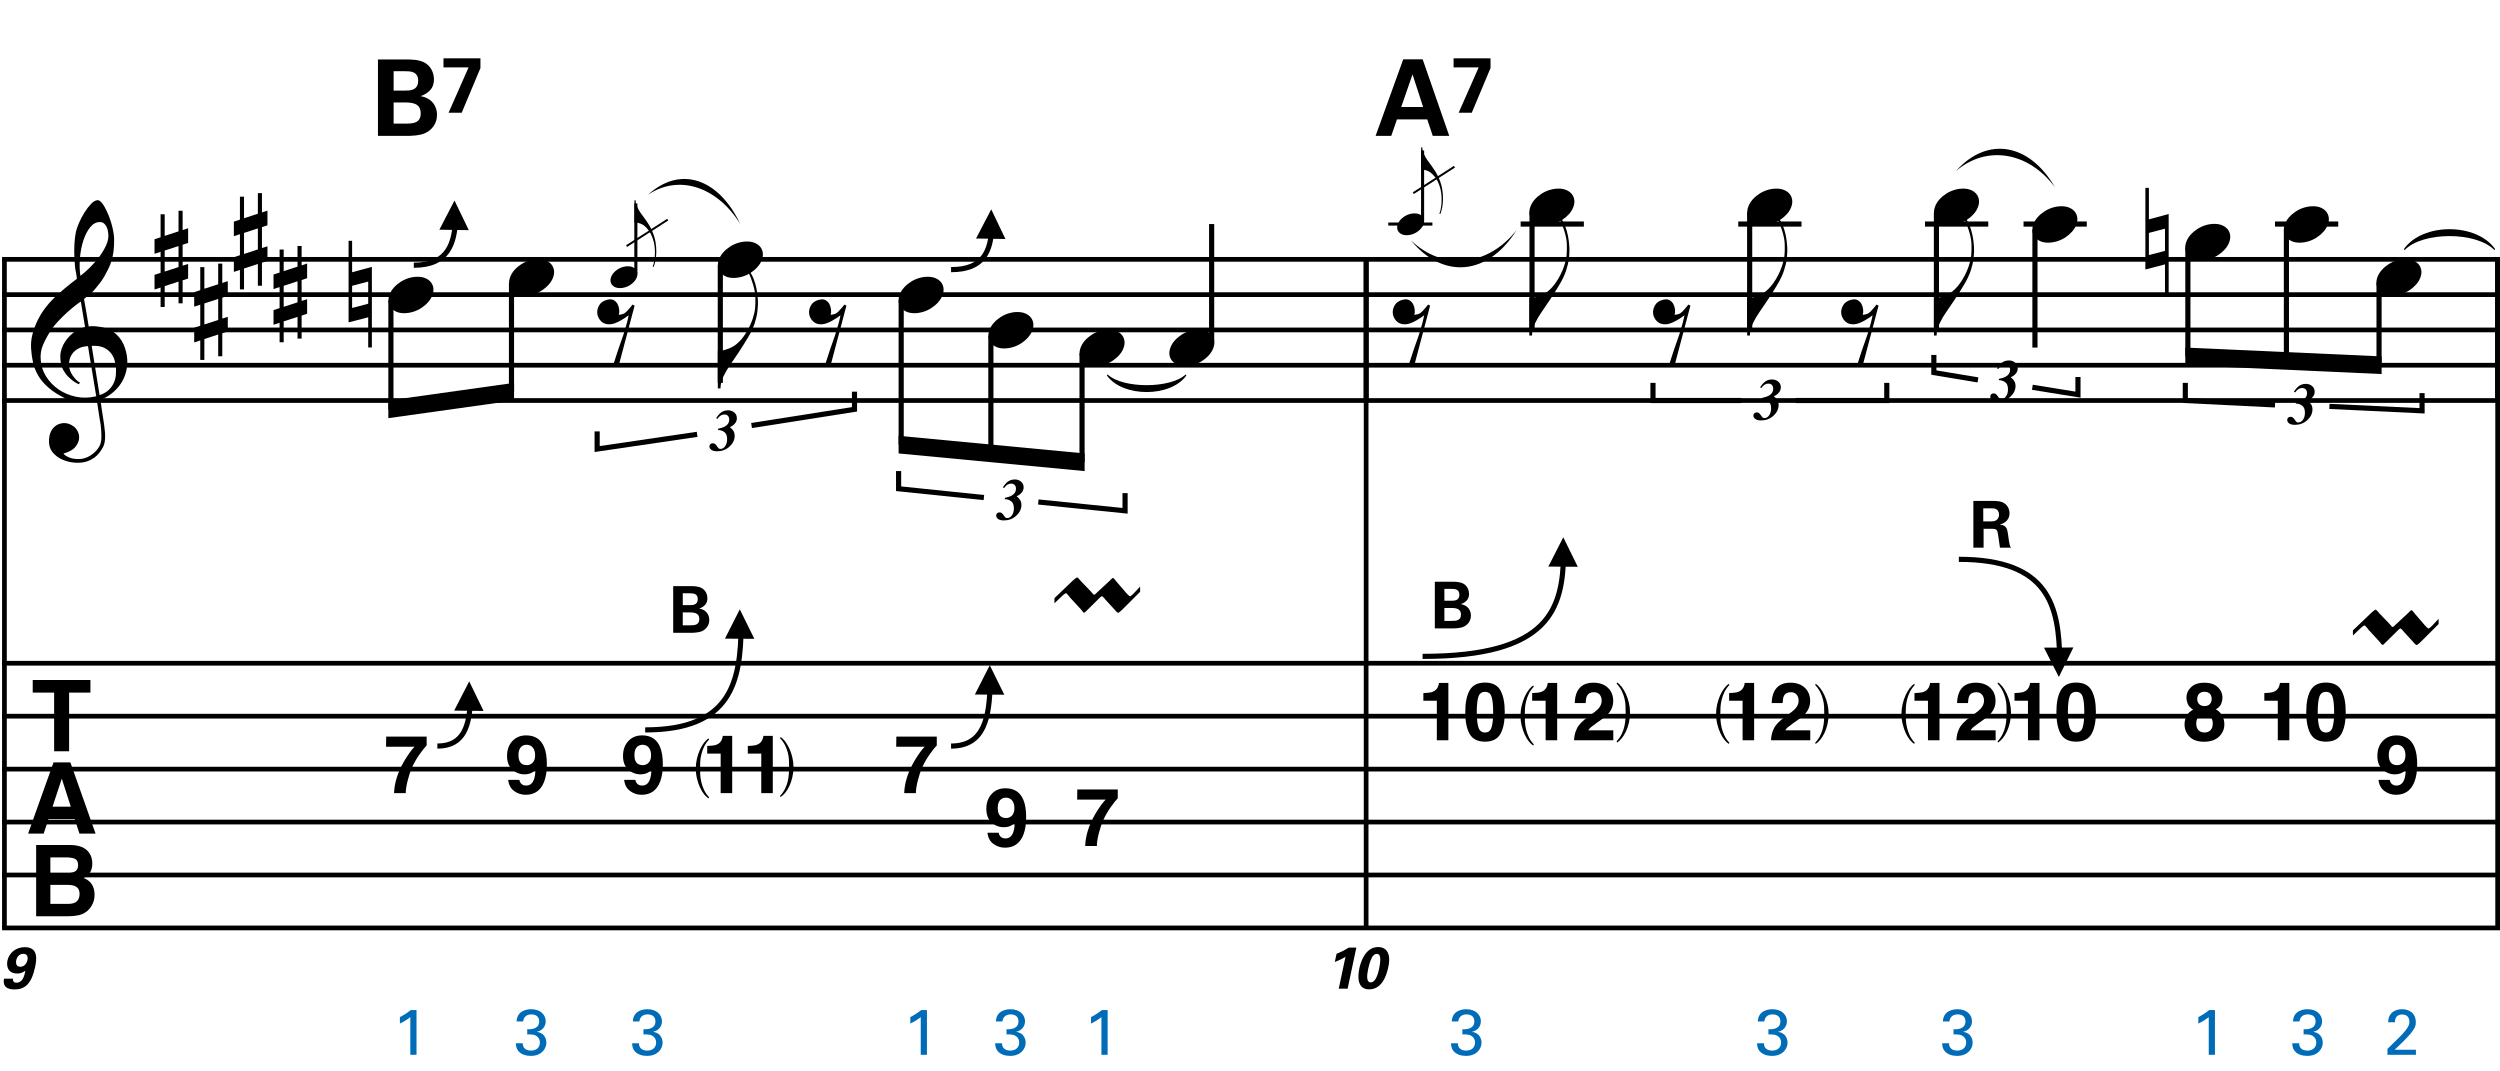 <?xml version="1.0" encoding="utf-8"?>
<!-- Generator: Adobe Illustrator 14.0.0, SVG Export Plug-In . SVG Version: 6.00 Build 43363)  -->
<!DOCTYPE svg PUBLIC "-//W3C//DTD SVG 1.1//EN" "http://www.w3.org/Graphics/SVG/1.1/DTD/svg11.dtd">
<svg version="1.1" id="Layer_1" xmlns="http://www.w3.org/2000/svg" xmlns:xlink="http://www.w3.org/1999/xlink" x="0px" y="0px"
	 width="544.557px" height="233.283px" viewBox="0 0 544.557 233.283" enable-background="new 0 0 544.557 233.283"
	 xml:space="preserve">
<line fill="none" stroke="#000000" stroke-width="1.024" stroke-miterlimit="10" x1="0.965" y1="56.491" x2="0.965" y2="202.125"/>
<g>
	<path d="M21.109,87.33c-0.574,0.103-1.184,0.164-1.83,0.185c-0.646,0.02-1.276,0.005-1.891-0.046
		c-0.615-0.051-1.184-0.123-1.707-0.215c-0.523-0.092-0.949-0.221-1.276-0.385c-1.579-0.758-2.855-1.563-3.828-2.414
		c-0.974-0.851-1.728-1.737-2.26-2.66c-0.533-0.922-0.907-1.871-1.123-2.844s-0.354-1.953-0.415-2.937
		c-0.082-1.066,0.015-2.132,0.292-3.198c0.277-1.065,0.656-2.085,1.138-3.06c0.481-0.973,1.035-1.871,1.661-2.69
		c0.625-0.82,1.255-1.538,1.891-2.153c0.738-0.696,1.512-1.388,2.322-2.075c0.81-0.687,1.696-1.389,2.66-2.106
		c-0.021-0.266-0.046-0.502-0.077-0.708c-0.031-0.205-0.067-0.415-0.108-0.63s-0.087-0.456-0.138-0.723
		c-0.051-0.266-0.087-0.594-0.107-0.984c0-0.164-0.021-0.466-0.062-0.907c-0.042-0.44-0.067-0.973-0.077-1.599
		s0.005-1.338,0.046-2.137c0.041-0.8,0.143-1.63,0.307-2.491c0.103-0.512,0.323-1.164,0.661-1.953
		c0.338-0.789,0.738-1.553,1.199-2.291c0.461-0.738,0.948-1.373,1.461-1.907c0.512-0.533,0.994-0.799,1.445-0.799
		c0.225,0,0.471,0.138,0.738,0.415c0.266,0.277,0.528,0.646,0.784,1.107c0.256,0.461,0.507,0.984,0.753,1.568
		c0.246,0.584,0.461,1.184,0.646,1.799c0.185,0.615,0.333,1.22,0.446,1.814c0.112,0.595,0.179,1.118,0.2,1.568
		c0.02,1.066-0.021,2.004-0.123,2.813c-0.103,0.81-0.256,1.538-0.461,2.183c-0.205,0.646-0.446,1.241-0.723,1.784
		c-0.276,0.543-0.569,1.091-0.876,1.645c-0.328,0.554-0.661,1.041-1,1.46c-0.338,0.42-0.682,0.846-1.03,1.276
		c-0.369,0.451-0.753,0.825-1.153,1.123c-0.4,0.297-0.795,0.62-1.184,0.968c0.185,1.045,0.348,1.989,0.492,2.829
		c0.062,0.369,0.123,0.728,0.184,1.076c0.062,0.349,0.113,0.672,0.154,0.969c0.041,0.297,0.082,0.543,0.123,0.738
		c0.041,0.195,0.062,0.313,0.062,0.354c0.492-0.062,1-0.066,1.522-0.016c0.522,0.051,1.024,0.128,1.506,0.23
		c0.481,0.103,0.912,0.236,1.292,0.4c0.379,0.165,0.682,0.318,0.907,0.461c1.107,0.82,1.891,1.758,2.353,2.813
		c0.461,1.056,0.732,2.137,0.815,3.244c0.062,0.861-0.011,1.727-0.215,2.599c-0.205,0.871-0.549,1.701-1.03,2.491
		c-0.482,0.789-1.107,1.511-1.875,2.167c-0.769,0.656-1.676,1.199-2.722,1.63c0.123,0.84,0.235,1.619,0.338,2.337
		c0.103,0.615,0.194,1.215,0.277,1.799c0.082,0.584,0.143,0.989,0.185,1.215c0.184,1.23,0.256,2.239,0.215,3.029
		c-0.041,0.789-0.195,1.43-0.461,1.922c-0.226,0.41-0.487,0.81-0.784,1.199c-0.297,0.389-0.651,0.738-1.061,1.045
		c-0.41,0.308-0.887,0.564-1.43,0.769c-0.543,0.205-1.164,0.328-1.86,0.369c-0.533,0.041-1.168-0.005-1.907-0.138
		c-0.738-0.134-1.445-0.369-2.122-0.707c-0.677-0.338-1.261-0.795-1.753-1.369c-0.492-0.574-0.769-1.281-0.83-2.122
		c-0.042-0.492-0.011-0.989,0.092-1.492c0.102-0.502,0.282-0.953,0.538-1.353c0.256-0.4,0.594-0.733,1.015-1
		c0.42-0.267,0.938-0.42,1.553-0.461c0.369-0.021,0.743,0.036,1.123,0.169c0.379,0.133,0.733,0.323,1.061,0.569
		c0.328,0.246,0.594,0.553,0.799,0.922c0.205,0.369,0.328,0.769,0.369,1.199c0.062,0.758-0.174,1.491-0.708,2.199
		c-0.533,0.707-1.435,1.235-2.706,1.583c0.205,0.287,0.594,0.558,1.168,0.815c0.573,0.256,1.292,0.384,2.152,0.384
		c0.902,0,1.768-0.267,2.598-0.799c0.831-0.534,1.471-1.199,1.922-1.999c0.287-0.533,0.431-1.225,0.431-2.076
		s-0.051-1.707-0.154-2.567c-0.041-0.144-0.103-0.498-0.185-1.061c-0.082-0.564-0.174-1.153-0.276-1.768
		C21.375,89.01,21.252,88.211,21.109,87.33z M17.096,75.906c-0.543,0.297-0.974,0.657-1.292,1.077
		c-0.318,0.42-0.533,0.866-0.646,1.337c-0.113,0.472-0.159,0.892-0.138,1.261c0.02,0.369,0.102,0.748,0.246,1.138
		c0.144,0.389,0.333,0.753,0.569,1.092c0.236,0.338,0.492,0.646,0.769,0.922s0.558,0.487,0.846,0.63
		c-0.042,0.041-0.077,0.077-0.108,0.107s-0.067,0.066-0.107,0.108c-0.042,0.041-0.072,0.082-0.092,0.123
		c-0.636-0.308-1.194-0.672-1.676-1.092c-0.482-0.42-0.795-0.723-0.938-0.907c-0.226-0.307-0.42-0.584-0.584-0.83
		s-0.297-0.507-0.399-0.784c-0.103-0.277-0.19-0.579-0.262-0.907c-0.072-0.328-0.118-0.717-0.138-1.168
		c-0.042-0.43-0.011-0.886,0.092-1.368c0.103-0.481,0.271-0.969,0.507-1.461c0.235-0.492,0.543-0.968,0.922-1.43
		s0.825-0.896,1.338-1.307c0.266-0.205,0.507-0.369,0.723-0.492s0.415-0.23,0.6-0.323s0.374-0.164,0.569-0.215
		c0.194-0.051,0.404-0.108,0.63-0.169l-0.922-5.566c-0.246,0.144-0.646,0.431-1.2,0.861c-0.553,0.431-1.158,0.943-1.814,1.538
		c-0.656,0.595-1.307,1.235-1.953,1.922c-0.646,0.687-1.174,1.348-1.583,1.983c-0.738,1.168-1.312,2.245-1.722,3.229
		c-0.41,0.984-0.564,2.05-0.461,3.198c0.082,1.292,0.477,2.496,1.184,3.613c0.707,1.117,1.614,2.055,2.721,2.813
		c1.107,0.758,2.368,1.286,3.782,1.583c1.415,0.297,2.88,0.261,4.397-0.107c-0.328-2.03-0.625-3.844-0.892-5.443
		c-0.123-0.676-0.236-1.342-0.338-1.999c-0.103-0.656-0.2-1.24-0.292-1.753c-0.092-0.512-0.18-1.086-0.262-1.722
		C18.331,75.44,17.639,75.609,17.096,75.906z M21.755,48.369c-0.799,0-1.502,0.375-2.106,1.123
		c-0.604,0.749-1.097,1.696-1.476,2.844c-0.38,1.148-0.63,2.409-0.753,3.782c-0.123,1.374-0.092,2.696,0.092,3.967
		c0.676-0.512,1.384-1.132,2.122-1.86c0.738-0.728,1.409-1.501,2.014-2.322c0.604-0.819,1.096-1.65,1.476-2.491
		c0.379-0.84,0.538-1.64,0.477-2.398c-0.021-0.246-0.062-0.522-0.123-0.83s-0.165-0.594-0.308-0.861
		c-0.144-0.267-0.328-0.492-0.553-0.677C22.39,48.461,22.104,48.369,21.755,48.369z M21.693,86.069
		c0.881-0.308,1.568-0.708,2.061-1.199c0.492-0.492,0.855-1.025,1.091-1.599c0.236-0.574,0.369-1.148,0.4-1.722
		s0.036-1.086,0.016-1.537c-0.042-0.369-0.128-0.831-0.262-1.384c-0.133-0.554-0.384-1.086-0.753-1.599
		c-0.369-0.512-0.892-0.938-1.568-1.276c-0.677-0.338-1.579-0.477-2.706-0.415L21.693,86.069z"/>
</g>
<g>
	<path d="M19.697,148.124v2.747h-4.643v12.77h-3.263v-12.77H7.127v-2.747H19.697z"/>
</g>
<g>
	<path d="M11.66,166.064h3.669l5.49,15.517h-3.516l-1.024-3.19h-5.714l-1.052,3.19H6.121L11.66,166.064z M11.446,175.716h3.974
		l-1.96-6.105L11.446,175.716z"/>
</g>
<g>
	<path d="M19.395,185.716c0.475,0.66,0.712,1.449,0.712,2.368c0,0.948-0.24,1.71-0.719,2.284c-0.268,0.323-0.662,0.618-1.184,0.885
		c0.792,0.288,1.39,0.744,1.792,1.369c0.403,0.624,0.604,1.383,0.604,2.273c0,0.92-0.23,1.744-0.691,2.474
		c-0.293,0.484-0.659,0.892-1.099,1.222c-0.496,0.379-1.08,0.639-1.753,0.779c-0.673,0.14-1.404,0.21-2.193,0.21H7.875v-15.517
		h7.499C17.266,184.091,18.606,184.642,19.395,185.716z M10.97,186.758v3.421h3.771c0.674,0,1.221-0.127,1.641-0.384
		c0.42-0.257,0.63-0.71,0.63-1.363c0-0.723-0.278-1.2-0.833-1.432c-0.479-0.161-1.09-0.242-1.833-0.242H10.97z M10.97,192.749v4.138
		h3.767c0.673,0,1.197-0.092,1.571-0.274c0.68-0.337,1.02-0.982,1.02-1.937c0-0.808-0.33-1.361-0.989-1.664
		c-0.368-0.168-0.884-0.256-1.55-0.263H10.97z"/>
</g>
<g>
	<path d="M34.982,51.684v-5.012h0.892v4.705l3.014-0.984v-4.49h0.892v4.213l1.199-0.4v3.198l-1.199,0.399v4.551l1.199-0.369v3.167
		l-1.199,0.399v5.013h-0.892v-4.736l-3.014,0.984v4.551h-0.892V62.63l-1.322,0.431v-3.198l1.322-0.43v-4.582l-1.322,0.431v-3.167
		L34.982,51.684z M35.874,54.574v4.582l3.014-0.984V53.59L35.874,54.574z"/>
</g>
<g>
	<path d="M43.622,63.204v-5.012h0.892v4.705l3.014-0.984v-4.49h0.892v4.213l1.199-0.4v3.198l-1.199,0.399v4.551l1.199-0.369v3.167
		l-1.199,0.399v5.013h-0.892v-4.736l-3.014,0.984v4.551h-0.892V74.15L42.3,74.581v-3.198l1.322-0.43v-4.582L42.3,66.801v-3.167
		L43.622,63.204z M44.514,66.094v4.582l3.014-0.984V65.11L44.514,66.094z"/>
</g>
<g>
	<path d="M52.262,47.844v-5.012h0.892v4.705l3.014-0.984v-4.49h0.892v4.213l1.199-0.4v3.198l-1.199,0.399v4.551l1.199-0.369v3.167
		l-1.199,0.399v5.013h-0.892v-4.736l-3.014,0.984v4.551h-0.892v-4.244l-1.322,0.431v-3.198l1.322-0.43v-4.582l-1.322,0.431v-3.167
		L52.262,47.844z M53.154,50.734v4.582l3.014-0.984V49.75L53.154,50.734z"/>
</g>
<g>
	<path d="M60.902,59.364v-5.012h0.892v4.705l3.014-0.984v-4.49h0.892v4.213l1.199-0.4v3.198l-1.199,0.399v4.551l1.199-0.369v3.167
		l-1.199,0.399v5.013h-0.892v-4.736l-3.014,0.984v4.551h-0.892v-4.244l-1.322,0.431v-3.198l1.322-0.43v-4.582l-1.322,0.431v-3.167
		L60.902,59.364z M61.794,62.254v4.582l3.014-0.984V61.27L61.794,62.254z"/>
</g>
<line fill="none" stroke="#000000" stroke-width="1.024" stroke-miterlimit="10" x1="297.574" y1="56.491" x2="297.574" y2="87.241"/>
<line fill="none" stroke="#000000" stroke-width="1.024" stroke-miterlimit="10" x1="297.574" y1="56.491" x2="297.574" y2="87.241"/>
<line fill="none" stroke="#000000" stroke-width="1.024" stroke-miterlimit="10" x1="297.574" y1="56.491" x2="297.574" y2="202.125"/>
<line fill="none" stroke="#000000" stroke-width="1.024" stroke-miterlimit="10" x1="544.045" y1="56.491" x2="544.045" y2="87.241"/>
<line fill="none" stroke="#000000" stroke-width="1.024" stroke-miterlimit="10" x1="544.045" y1="56.491" x2="544.045" y2="87.241"/>
<line fill="none" stroke="#000000" stroke-width="1.024" stroke-miterlimit="10" x1="544.045" y1="56.491" x2="544.045" y2="202.125"/>
<line fill="none" stroke="#000000" stroke-width="1.028" stroke-miterlimit="10" x1="0.453" y1="56.491" x2="544.557" y2="56.491"/>
<line fill="none" stroke="#000000" stroke-width="1.028" stroke-miterlimit="10" x1="0.453" y1="64.178" x2="544.557" y2="64.178"/>
<line fill="none" stroke="#000000" stroke-width="1.028" stroke-miterlimit="10" x1="0.453" y1="71.866" x2="544.557" y2="71.866"/>
<line fill="none" stroke="#000000" stroke-width="1.028" stroke-miterlimit="10" x1="0.453" y1="79.553" x2="544.557" y2="79.553"/>
<line fill="none" stroke="#000000" stroke-width="1.028" stroke-miterlimit="10" x1="0.453" y1="87.241" x2="544.557" y2="87.241"/>
<line fill="none" stroke="#000000" stroke-width="1.028" stroke-miterlimit="10" x1="0.453" y1="144.469" x2="544.557" y2="144.469"/>
<line fill="none" stroke="#000000" stroke-width="1.028" stroke-miterlimit="10" x1="0.453" y1="156" x2="544.557" y2="156"/>
<line fill="none" stroke="#000000" stroke-width="1.028" stroke-miterlimit="10" x1="0.453" y1="167.532" x2="544.557" y2="167.532"/>
<line fill="none" stroke="#000000" stroke-width="1.028" stroke-miterlimit="10" x1="0.453" y1="179.063" x2="544.557" y2="179.063"/>
<line fill="none" stroke="#000000" stroke-width="1.028" stroke-miterlimit="10" x1="0.453" y1="190.594" x2="544.557" y2="190.594"/>
<line fill="none" stroke="#000000" stroke-width="1.028" stroke-miterlimit="10" x1="0.453" y1="202.125" x2="544.557" y2="202.125"/>
<g>
</g>
<g>
	<path d="M146.637,127.671h3.803c0.592,0,1.732,0,2.507,0.479c0.93,0.591,1.141,1.577,1.141,2.169c0,0.38-0.07,1.042-0.592,1.521
		c-0.07,0.084-0.563,0.535-1.155,0.689v0.028c1.549,0.281,2.155,1.408,2.155,2.479c0,1.197-0.704,2-1.493,2.395
		c-0.789,0.408-2.169,0.408-2.563,0.408h-3.803V127.671z M148.722,131.812h1.521c0.62,0,1.747,0,1.747-1.31
		c0-1.268-1.07-1.268-1.789-1.268h-1.479V131.812z M148.722,136.207h1.479c1,0,2.126,0,2.126-1.366c0-1.45-1.31-1.45-2.352-1.45
		h-1.253V136.207z"/>
</g>
<g>
</g>
<g>
</g>
<g>
	<path d="M312.538,126.712h3.803c0.591,0,1.731,0,2.507,0.479c0.93,0.592,1.141,1.577,1.141,2.168c0,0.381-0.07,1.043-0.592,1.521
		c-0.07,0.085-0.563,0.535-1.154,0.69v0.028c1.549,0.281,2.154,1.408,2.154,2.479c0,1.197-0.704,2-1.493,2.395
		c-0.788,0.408-2.169,0.408-2.562,0.408h-3.803V126.712z M314.622,130.853h1.521c0.619,0,1.746,0,1.746-1.311
		c0-1.268-1.07-1.268-1.789-1.268h-1.479V130.853z M314.622,135.247h1.479c1,0,2.127,0,2.127-1.366c0-1.451-1.31-1.451-2.352-1.451
		h-1.254V135.247z"/>
</g>
<g>
</g>
<g>
	<path d="M429.845,109.118h3.901c1.127-0.014,2.268-0.014,3.085,0.69c0.634,0.549,0.887,1.296,0.887,1.958
		c0,1.901-1.634,2.352-2.127,2.493c1.535,0.141,1.648,1.014,1.831,2.338c0.155,1.197,0.239,1.69,0.311,1.972
		c0.112,0.451,0.196,0.563,0.31,0.732h-2.408c-0.099-0.563-0.409-3.141-0.55-3.535c-0.197-0.577-0.732-0.577-1.099-0.577h-1.915
		v4.112h-2.226V109.118z M432,113.568h1.761c0.253,0,0.76,0,1.112-0.282c0.155-0.113,0.563-0.465,0.563-1.183
		c0-0.69-0.338-1.014-0.535-1.141c-0.338-0.239-0.747-0.239-1.437-0.239H432V113.568z"/>
</g>
<g>
	<path d="M84.846,64.191c0.205-0.554,0.518-1.066,0.938-1.538c0.42-0.471,0.907-0.886,1.46-1.245
		c0.554-0.358,1.148-0.635,1.784-0.831c0.635-0.194,1.281-0.292,1.937-0.292c0.656,0,1.23,0.107,1.722,0.323
		c0.492,0.215,0.881,0.503,1.168,0.861c0.287,0.359,0.466,0.779,0.538,1.261c0.071,0.482,0.005,0.999-0.2,1.553
		c-0.206,0.553-0.523,1.071-0.954,1.553c-0.43,0.481-0.922,0.902-1.476,1.261c-0.553,0.358-1.153,0.635-1.799,0.831
		c-0.646,0.194-1.287,0.292-1.922,0.292c-0.656,0-1.225-0.108-1.707-0.323c-0.482-0.215-0.872-0.508-1.168-0.876
		c-0.297-0.369-0.477-0.795-0.538-1.276C84.569,65.262,84.641,64.745,84.846,64.191z"/>
</g>
<g>
	<path d="M81.003,58.134v17.558h-0.799v-6.581l-4.274,1.107V52.445h0.769v6.857L81.003,58.134z M76.698,62.254v4.828l3.506-0.923
		v-4.828L76.698,62.254z"/>
</g>
<line fill="none" stroke="#000000" stroke-width="1.121" stroke-miterlimit="10" x1="85.148" y1="65.458" x2="85.148" y2="89.162"/>
<g>
	<path d="M111.126,60.351c0.205-0.554,0.518-1.066,0.938-1.538c0.42-0.471,0.907-0.886,1.46-1.245
		c0.554-0.358,1.148-0.635,1.784-0.831c0.635-0.194,1.281-0.292,1.937-0.292c0.656,0,1.23,0.107,1.722,0.323
		c0.492,0.215,0.881,0.503,1.168,0.861c0.287,0.359,0.466,0.779,0.538,1.261c0.071,0.482,0.005,0.999-0.2,1.553
		c-0.206,0.553-0.523,1.071-0.954,1.553c-0.43,0.481-0.922,0.902-1.476,1.261c-0.553,0.358-1.153,0.635-1.799,0.831
		c-0.646,0.194-1.287,0.292-1.922,0.292c-0.656,0-1.225-0.108-1.707-0.323c-0.482-0.215-0.872-0.508-1.168-0.876
		c-0.297-0.369-0.477-0.795-0.538-1.276C110.849,61.422,110.921,60.905,111.126,60.351z"/>
</g>
<line fill="none" stroke="#000000" stroke-width="1.121" stroke-miterlimit="10" x1="111.414" y1="61.615" x2="111.414" y2="85.319"/>
<polyline points="111.975,83.396 84.588,87.24 84.588,91.084 111.975,87.24 "/>
<g>
	<path d="M132.294,65.291c0.554-0.143,1.015-0.112,1.384,0.092c0.369,0.205,0.651,0.492,0.846,0.861
		c0.195,0.369,0.312,0.774,0.354,1.215c0.041,0.441,0.01,0.815-0.092,1.123c0.328-0.041,0.625-0.103,0.892-0.185
		c0.266-0.082,0.543-0.266,0.83-0.554c0.266-0.266,0.487-0.512,0.661-0.738c0.174-0.226,0.384-0.481,0.63-0.769l0.431,0.246
		l-3.414,12.884h-1.23c0.205-0.676,0.42-1.343,0.646-1.999c0.185-0.534,0.369-1.092,0.553-1.676
		c0.185-0.584,0.349-1.051,0.492-1.399c0.328-0.902,0.6-1.707,0.815-2.414c0.215-0.707,0.384-1.307,0.507-1.799
		c0.143-0.574,0.256-1.076,0.338-1.507c-0.185,0.144-0.436,0.323-0.753,0.539c-0.318,0.215-0.661,0.425-1.03,0.63
		s-0.749,0.384-1.138,0.538c-0.39,0.154-0.769,0.241-1.138,0.261c-0.8,0.042-1.44-0.174-1.922-0.646
		c-0.482-0.471-0.764-1.02-0.846-1.645c-0.082-0.625,0.051-1.24,0.4-1.845C130.859,65.901,131.453,65.496,132.294,65.291z"/>
</g>
<line fill="none" stroke="#000000" stroke-width="0.432" stroke-miterlimit="10" x1="136.479" y1="53.607" x2="145.447" y2="47.842"/>
<g>
	<path d="M138.789,45.046c0.221,0.492,0.467,0.929,0.738,1.31c0.308,0.431,0.64,0.889,0.997,1.375
		c0.356,0.486,0.713,1.03,1.07,1.633c0.148,0.258,0.289,0.544,0.424,0.858s0.258,0.627,0.369,0.941s0.2,0.612,0.268,0.895
		c0.067,0.283,0.114,0.517,0.138,0.701c0.062,0.381,0.108,0.76,0.139,1.135c0.03,0.375,0.04,0.741,0.027,1.098
		c-0.024,1.132-0.215,2.177-0.572,3.137l-0.221-0.037c0.172-0.431,0.298-0.935,0.378-1.513s0.12-1.125,0.12-1.642
		c0-0.443-0.037-0.929-0.111-1.458s-0.191-1.021-0.351-1.476c-0.283-0.824-0.621-1.476-1.015-1.956
		c-0.394-0.48-0.732-0.812-1.015-0.997c-0.209-0.135-0.412-0.243-0.609-0.323c-0.197-0.08-0.381-0.138-0.554-0.175
		c-0.197-0.049-0.381-0.08-0.553-0.092h-0.258v-4.833h0.258C138.457,44.081,138.567,44.554,138.789,45.046z"/>
</g>
<line fill="none" stroke="#000000" stroke-width="0.673" stroke-miterlimit="10" x1="138.504" y1="59.563" x2="138.504" y2="44.318"/>
<g>
	<path d="M133.107,60.339c0.123-0.332,0.311-0.64,0.563-0.922c0.252-0.283,0.544-0.532,0.876-0.748
		c0.332-0.215,0.688-0.381,1.07-0.498c0.381-0.117,0.769-0.175,1.163-0.175c0.394,0,0.738,0.064,1.033,0.194
		c0.295,0.129,0.528,0.301,0.701,0.517s0.28,0.467,0.323,0.756c0.043,0.289,0.003,0.6-0.12,0.932s-0.313,0.643-0.572,0.932
		s-0.554,0.541-0.886,0.757c-0.332,0.215-0.692,0.381-1.079,0.498c-0.388,0.117-0.772,0.175-1.153,0.175
		c-0.394,0-0.735-0.065-1.024-0.194c-0.289-0.129-0.523-0.305-0.701-0.526s-0.286-0.477-0.323-0.766
		C132.941,60.981,132.984,60.671,133.107,60.339z"/>
</g>
<g>
	<path d="M164.97,67.901c-0.103,0.82-0.307,1.691-0.615,2.614s-0.779,1.917-1.415,2.983c-0.656,1.107-1.322,2.168-1.999,3.183
		c-0.676,1.015-1.312,1.953-1.906,2.813c-0.513,0.717-0.989,1.532-1.43,2.445c-0.441,0.912-0.661,1.799-0.661,2.66h-0.584v-8.18
		h0.584c0.307-0.041,0.635-0.113,0.984-0.215c0.287-0.083,0.62-0.2,0.999-0.354s0.764-0.364,1.153-0.63
		c0.266-0.184,0.569-0.44,0.907-0.769c0.338-0.328,0.681-0.733,1.03-1.215c0.348-0.481,0.692-1.04,1.03-1.676
		c0.338-0.635,0.641-1.342,0.907-2.122c0.287-0.861,0.461-1.619,0.523-2.275s0.082-1.404,0.062-2.245
		c0-0.451-0.046-0.927-0.139-1.43c-0.092-0.502-0.21-0.994-0.354-1.476c-0.144-0.481-0.297-0.942-0.461-1.384
		c-0.164-0.44-0.338-0.825-0.522-1.153l0.338-0.215c0.287,0.43,0.548,0.948,0.784,1.553c0.236,0.605,0.431,1.276,0.584,2.014
		s0.256,1.538,0.308,2.398C165.128,66.086,165.093,66.979,164.97,67.901z"/>
</g>
<line fill="none" stroke="#000000" stroke-width="1.121" stroke-miterlimit="10" x1="156.898" y1="57.771" x2="156.898" y2="83.396"/>
<g>
	<path d="M156.606,56.511c0.205-0.554,0.518-1.066,0.938-1.538c0.42-0.471,0.907-0.886,1.46-1.245
		c0.554-0.358,1.148-0.635,1.784-0.831c0.635-0.194,1.281-0.292,1.937-0.292c0.656,0,1.23,0.107,1.722,0.323
		c0.492,0.215,0.881,0.503,1.168,0.861c0.287,0.359,0.466,0.779,0.538,1.261c0.071,0.482,0.005,0.999-0.2,1.553
		c-0.206,0.553-0.523,1.071-0.954,1.553c-0.43,0.481-0.922,0.902-1.476,1.261c-0.553,0.358-1.153,0.635-1.799,0.831
		c-0.646,0.194-1.287,0.292-1.922,0.292c-0.656,0-1.225-0.108-1.707-0.323c-0.482-0.215-0.872-0.508-1.168-0.876
		c-0.297-0.369-0.477-0.795-0.538-1.276C156.329,57.582,156.401,57.065,156.606,56.511z"/>
</g>
<g>
	<path d="M178.434,65.291c0.554-0.143,1.015-0.112,1.384,0.092c0.369,0.205,0.651,0.492,0.846,0.861
		c0.195,0.369,0.312,0.774,0.354,1.215c0.041,0.441,0.01,0.815-0.092,1.123c0.328-0.041,0.625-0.103,0.892-0.185
		c0.266-0.082,0.543-0.266,0.83-0.554c0.266-0.266,0.487-0.512,0.661-0.738c0.174-0.226,0.384-0.481,0.63-0.769l0.431,0.246
		l-3.414,12.884h-1.23c0.205-0.676,0.42-1.343,0.646-1.999c0.185-0.534,0.369-1.092,0.553-1.676
		c0.185-0.584,0.349-1.051,0.492-1.399c0.328-0.902,0.6-1.707,0.815-2.414c0.215-0.707,0.384-1.307,0.507-1.799
		c0.143-0.574,0.256-1.076,0.338-1.507c-0.185,0.144-0.436,0.323-0.753,0.539c-0.318,0.215-0.661,0.425-1.03,0.63
		s-0.749,0.384-1.138,0.538c-0.39,0.154-0.769,0.241-1.138,0.261c-0.8,0.042-1.44-0.174-1.922-0.646
		c-0.482-0.471-0.764-1.02-0.846-1.645c-0.082-0.625,0.051-1.24,0.4-1.845C176.999,65.901,177.593,65.496,178.434,65.291z"/>
</g>
<g>
	<path d="M195.966,64.191c0.205-0.554,0.518-1.066,0.938-1.538c0.42-0.471,0.907-0.886,1.46-1.245
		c0.554-0.358,1.148-0.635,1.784-0.831c0.635-0.194,1.281-0.292,1.937-0.292c0.656,0,1.23,0.107,1.722,0.323
		c0.492,0.215,0.881,0.503,1.168,0.861c0.287,0.359,0.466,0.779,0.538,1.261c0.071,0.482,0.005,0.999-0.2,1.553
		c-0.206,0.553-0.523,1.071-0.954,1.553c-0.43,0.481-0.922,0.902-1.476,1.261c-0.553,0.358-1.153,0.635-1.799,0.831
		c-0.646,0.194-1.287,0.292-1.922,0.292c-0.656,0-1.225-0.108-1.707-0.323c-0.482-0.215-0.872-0.508-1.168-0.876
		c-0.297-0.369-0.477-0.795-0.538-1.276C195.689,65.262,195.761,64.745,195.966,64.191z"/>
</g>
<line fill="none" stroke="#000000" stroke-width="1.121" stroke-miterlimit="10" x1="196.297" y1="65.458" x2="196.297" y2="96.85"/>
<g>
	<path d="M215.526,71.871c0.205-0.554,0.518-1.066,0.938-1.538c0.42-0.471,0.907-0.886,1.46-1.245
		c0.554-0.358,1.148-0.635,1.784-0.831c0.635-0.194,1.281-0.292,1.937-0.292c0.656,0,1.23,0.107,1.722,0.323
		c0.492,0.215,0.881,0.503,1.168,0.861c0.287,0.359,0.466,0.779,0.538,1.261c0.071,0.482,0.005,0.999-0.2,1.553
		c-0.206,0.553-0.523,1.071-0.954,1.553c-0.43,0.481-0.922,0.902-1.476,1.261c-0.553,0.358-1.153,0.635-1.799,0.831
		c-0.646,0.194-1.287,0.292-1.922,0.292c-0.656,0-1.225-0.108-1.707-0.323c-0.482-0.215-0.872-0.508-1.168-0.876
		c-0.297-0.369-0.477-0.795-0.538-1.276C215.249,72.942,215.321,72.425,215.526,71.871z"/>
</g>
<line fill="none" stroke="#000000" stroke-width="1.121" stroke-miterlimit="10" x1="215.836" y1="73.146" x2="215.836" y2="98.756"/>
<g>
	<path d="M235.386,75.711c0.205-0.554,0.518-1.066,0.938-1.538c0.42-0.471,0.907-0.886,1.46-1.245
		c0.554-0.358,1.148-0.635,1.784-0.831c0.635-0.194,1.281-0.292,1.937-0.292c0.656,0,1.23,0.107,1.722,0.323
		c0.492,0.215,0.881,0.503,1.168,0.861c0.287,0.359,0.466,0.779,0.538,1.261c0.071,0.482,0.005,0.999-0.2,1.553
		c-0.206,0.553-0.523,1.071-0.954,1.553c-0.43,0.481-0.922,0.902-1.476,1.261c-0.553,0.358-1.153,0.635-1.799,0.831
		c-0.646,0.194-1.287,0.292-1.922,0.292c-0.656,0-1.225-0.108-1.707-0.323c-0.482-0.215-0.872-0.508-1.168-0.876
		c-0.297-0.369-0.477-0.795-0.538-1.276C235.109,76.782,235.181,76.265,235.386,75.711z"/>
</g>
<line fill="none" stroke="#000000" stroke-width="1.121" stroke-miterlimit="10" x1="235.695" y1="76.99" x2="235.695" y2="100.694"/>
<polyline points="236.256,98.771 195.736,94.928 195.736,98.771 236.256,102.615 "/>
<line fill="none" stroke="#000000" stroke-width="1.121" stroke-miterlimit="10" x1="263.923" y1="74.427" x2="263.923" y2="48.803"/>
<g>
	<path d="M254.946,75.711c0.205-0.554,0.518-1.066,0.938-1.538c0.42-0.471,0.907-0.886,1.46-1.245
		c0.554-0.358,1.148-0.635,1.784-0.831c0.635-0.194,1.281-0.292,1.937-0.292c0.656,0,1.23,0.107,1.722,0.323
		c0.492,0.215,0.881,0.503,1.168,0.861c0.287,0.359,0.466,0.779,0.538,1.261c0.071,0.482,0.005,0.999-0.2,1.553
		c-0.206,0.553-0.523,1.071-0.954,1.553c-0.43,0.481-0.922,0.902-1.476,1.261c-0.553,0.358-1.153,0.635-1.799,0.831
		c-0.646,0.194-1.287,0.292-1.922,0.292c-0.656,0-1.225-0.108-1.707-0.323c-0.482-0.215-0.872-0.508-1.168-0.876
		c-0.297-0.369-0.477-0.795-0.538-1.276C254.669,76.782,254.741,76.265,254.946,75.711z"/>
</g>
<g>
	<path d="M236.506,133.208c-0.144,0.164-0.267,0.246-0.369,0.246c-0.103,0-0.205-0.082-0.308-0.246s-0.215-0.307-0.338-0.43
		L233,130.072c0-0.02-0.036-0.076-0.107-0.169c-0.072-0.092-0.154-0.188-0.246-0.292c-0.092-0.102-0.18-0.194-0.261-0.277
		c-0.082-0.081-0.144-0.122-0.185-0.122c-0.042,0-0.113,0.03-0.215,0.092s-0.205,0.134-0.308,0.216s-0.195,0.164-0.276,0.246
		c-0.083,0.082-0.134,0.133-0.154,0.153l-1.568,1.476v-1.106l4.059-3.874c0.123-0.123,0.246-0.227,0.369-0.309
		c0.102-0.081,0.205-0.158,0.307-0.23c0.103-0.071,0.174-0.107,0.215-0.107s0.103,0.041,0.185,0.123
		c0.082,0.082,0.174,0.174,0.277,0.277c0.102,0.123,0.215,0.256,0.338,0.399l2.306,2.398c0.02,0.041,0.107,0.149,0.261,0.323
		s0.271,0.261,0.354,0.261s0.195-0.077,0.338-0.23c0.143-0.153,0.287-0.292,0.431-0.415l2.521-2.337
		c0.062-0.062,0.189-0.189,0.384-0.385c0.194-0.194,0.323-0.292,0.384-0.292c0.103,0,0.215,0.082,0.338,0.246
		s0.246,0.318,0.369,0.461l2.122,2.461c0,0.02,0.041,0.071,0.123,0.153c0.082,0.082,0.174,0.175,0.277,0.276
		c0.102,0.104,0.2,0.195,0.292,0.277s0.159,0.123,0.2,0.123s0.108-0.031,0.2-0.093c0.092-0.062,0.184-0.134,0.276-0.216
		c0.092-0.081,0.174-0.158,0.246-0.23c0.072-0.071,0.118-0.117,0.138-0.138l1.353-1.445v1.138l-3.936,3.936
		c-0.165,0.145-0.292,0.257-0.385,0.338c-0.092,0.083-0.185,0.154-0.276,0.216c-0.092,0.062-0.159,0.093-0.2,0.093
		s-0.107-0.036-0.2-0.107c-0.092-0.072-0.18-0.154-0.261-0.246c-0.083-0.093-0.195-0.221-0.338-0.385l-2.03-2.215
		c0-0.02-0.031-0.065-0.092-0.138c-0.061-0.071-0.133-0.148-0.215-0.23c-0.083-0.082-0.159-0.153-0.231-0.216
		c-0.072-0.061-0.118-0.092-0.138-0.092c-0.042,0-0.108,0.031-0.2,0.092c-0.092,0.062-0.18,0.134-0.262,0.216
		s-0.159,0.159-0.23,0.23c-0.072,0.072-0.118,0.118-0.138,0.138l-2.245,2.215C236.803,132.891,236.649,133.044,236.506,133.208z"/>
</g>
<g>
	<path d="M154.727,96.748c0.134-0.131,0.307-0.197,0.52-0.197c0.188,0,0.346,0.044,0.475,0.132s0.275,0.251,0.438,0.49l0.181,0.251
		c0.108,0.155,0.205,0.254,0.288,0.296c0.083,0.042,0.194,0.062,0.332,0.062c0.388,0,0.722-0.2,1.004-0.601
		c0.281-0.401,0.422-0.906,0.422-1.516c0-0.756-0.214-1.28-0.641-1.572c-0.427-0.292-0.881-0.433-1.36-0.42l0.044-0.281
		c0.688-0.154,1.197-0.33,1.526-0.525c0.592-0.346,0.888-0.832,0.888-1.458c0-0.346-0.093-0.62-0.278-0.823
		c-0.186-0.202-0.447-0.303-0.785-0.303c-0.305,0-0.576,0.078-0.813,0.234c-0.237,0.157-0.478,0.399-0.719,0.729l-0.263-0.163
		c0.279-0.421,0.548-0.755,0.807-1.001c0.475-0.471,1.08-0.707,1.814-0.707c0.5,0,0.942,0.154,1.326,0.463s0.576,0.734,0.576,1.276
		c0,0.392-0.13,0.752-0.391,1.082s-0.591,0.586-0.991,0.77l-0.15,0.068c0.3,0.226,0.551,0.489,0.751,0.792
		c0.2,0.302,0.3,0.672,0.3,1.11c0,0.884-0.386,1.674-1.157,2.371c-0.738,0.663-1.631,0.994-2.677,0.994
		c-0.642,0-1.109-0.148-1.401-0.444c-0.175-0.179-0.263-0.379-0.263-0.601C154.527,97.049,154.594,96.879,154.727,96.748z"/>
</g>
<polyline fill="none" stroke="#000000" stroke-width="1.121" stroke-miterlimit="10" points="130.072,93.967 130.072,97.811 
	151.854,94.607 "/>
<polyline fill="none" stroke="#000000" stroke-width="1.121" stroke-miterlimit="10" points="163.705,92.686 186.127,89.162 
	186.127,85.319 "/>
<g>
	<path d="M217.187,111.808c0.134-0.131,0.307-0.197,0.52-0.197c0.188,0,0.346,0.044,0.475,0.132s0.275,0.251,0.438,0.49l0.181,0.251
		c0.108,0.155,0.205,0.254,0.288,0.296c0.083,0.042,0.194,0.062,0.332,0.062c0.388,0,0.722-0.2,1.004-0.601
		c0.281-0.401,0.422-0.906,0.422-1.516c0-0.756-0.214-1.28-0.641-1.572c-0.427-0.292-0.881-0.433-1.36-0.42l0.044-0.281
		c0.688-0.154,1.197-0.33,1.526-0.525c0.592-0.346,0.888-0.832,0.888-1.458c0-0.346-0.093-0.62-0.278-0.823
		c-0.186-0.202-0.447-0.303-0.785-0.303c-0.305,0-0.576,0.078-0.813,0.234c-0.237,0.157-0.478,0.399-0.719,0.729l-0.263-0.163
		c0.279-0.421,0.548-0.755,0.807-1.001c0.475-0.471,1.08-0.707,1.814-0.707c0.5,0,0.942,0.154,1.326,0.463s0.576,0.734,0.576,1.276
		c0,0.392-0.13,0.752-0.391,1.082s-0.591,0.586-0.991,0.77l-0.15,0.068c0.3,0.226,0.551,0.489,0.751,0.792
		c0.2,0.302,0.3,0.672,0.3,1.11c0,0.884-0.386,1.674-1.157,2.371c-0.738,0.663-1.631,0.994-2.677,0.994
		c-0.642,0-1.109-0.148-1.401-0.444c-0.175-0.179-0.263-0.379-0.263-0.601C216.987,112.109,217.054,111.939,217.187,111.808z"/>
</g>
<polyline fill="none" stroke="#000000" stroke-width="1.121" stroke-miterlimit="10" points="195.736,102.616 195.736,106.459 
	214.314,108.381 "/>
<polyline fill="none" stroke="#000000" stroke-width="1.121" stroke-miterlimit="10" points="226.166,109.342 245.064,111.264 
	245.064,107.419 "/>
<g>
	<path d="M82.328,12.954h6.225c0.968,0,2.836,0,4.104,0.784c1.521,0.969,1.868,2.583,1.868,3.551c0,0.623-0.115,1.706-0.969,2.49
		c-0.115,0.138-0.922,0.876-1.891,1.13v0.046c2.537,0.461,3.528,2.306,3.528,4.058c0,1.96-1.153,3.274-2.444,3.92
		c-1.291,0.668-3.551,0.668-4.196,0.668h-6.225V12.954z M85.74,19.732h2.49c1.014,0,2.859,0,2.859-2.144
		c0-2.075-1.752-2.075-2.928-2.075H85.74V19.732z M85.74,26.926h2.421c1.637,0,3.481,0,3.481-2.237c0-2.375-2.144-2.375-3.85-2.375
		H85.74V26.926z"/>
</g>
<g>
	<path d="M96.604,12.701h8.047v2.121l-4.081,9.729H97.71l4.357-9.868h-5.464V12.701z"/>
</g>
<g>
	<path d="M2.82,213.181c-0.026,0.27,0.026,0.487,0.154,0.641c0.128,0.142,0.333,0.231,0.603,0.231c1.333,0,1.73-1.385,1.948-2.615
		c-0.769,0.577-1.346,0.615-1.743,0.615c-2.192,0-2.384-1.743-2.166-2.807c0.358-1.667,1.82-2.936,3.794-2.936
		c3.076,0,2.538,2.923,2.23,4.358c-0.808,3.781-2.32,4.857-4.486,4.857c-0.5,0-2.769,0-2.269-2.346H2.82z M5.986,209.119
		c0.154-0.782-0.128-1.359-0.91-1.359c-0.91,0-1.397,0.73-1.538,1.41c-0.064,0.308-0.218,1.41,0.897,1.41
		C5.383,210.58,5.845,209.747,5.986,209.119z"/>
</g>
<g>
	<path d="M92.932,162.367c-0.368,0.361-0.879,1.006-1.535,1.932c-0.655,0.927-1.204,1.883-1.646,2.869
		c-0.351,0.775-0.667,1.721-0.948,2.84c-0.282,1.118-0.422,2.036-0.422,2.753h-2.547c0.075-2.237,0.81-4.562,2.204-6.978
		c0.901-1.497,1.656-2.541,2.265-3.132h-6.215l0.035-2.202h8.81V162.367z"/>
</g>
<g>
	<path d="M111.602,161.425c0.771-0.829,1.773-1.243,3.007-1.243c1.898,0,3.201,0.841,3.906,2.521
		c0.401,0.952,0.603,2.205,0.603,3.76c0,1.509-0.192,2.768-0.577,3.777c-0.734,1.922-2.082,2.882-4.043,2.882
		c-0.935,0-1.775-0.276-2.521-0.83s-1.173-1.36-1.282-2.422h2.443c0.057,0.367,0.212,0.665,0.464,0.895s0.588,0.345,1.007,0.345
		c0.809,0,1.376-0.447,1.704-1.343c0.178-0.493,0.29-1.213,0.335-2.159c-0.224,0.281-0.462,0.496-0.714,0.645
		c-0.459,0.275-1.023,0.414-1.695,0.414c-0.992,0-1.873-0.344-2.641-1.029c-0.769-0.685-1.153-1.673-1.153-2.963
		C110.445,163.336,110.831,162.253,111.602,161.425z M115.728,166.376c0.556-0.355,0.834-0.973,0.834-1.85
		c0-0.705-0.165-1.265-0.495-1.678c-0.33-0.413-0.781-0.619-1.355-0.619c-0.418,0-0.777,0.117-1.075,0.353
		c-0.47,0.366-0.706,0.989-0.706,1.866c0,0.74,0.15,1.295,0.452,1.666c0.301,0.369,0.764,0.555,1.39,0.555
		C115.111,166.669,115.429,166.572,115.728,166.376z"/>
</g>
<g>
	<path d="M136.862,161.425c0.771-0.829,1.773-1.243,3.007-1.243c1.898,0,3.201,0.841,3.906,2.521
		c0.401,0.952,0.603,2.205,0.603,3.76c0,1.509-0.192,2.768-0.577,3.777c-0.734,1.922-2.082,2.882-4.043,2.882
		c-0.935,0-1.775-0.276-2.521-0.83s-1.173-1.36-1.282-2.422h2.443c0.057,0.367,0.212,0.665,0.464,0.895s0.588,0.345,1.007,0.345
		c0.809,0,1.376-0.447,1.704-1.343c0.178-0.493,0.29-1.213,0.335-2.159c-0.224,0.281-0.462,0.496-0.714,0.645
		c-0.459,0.275-1.023,0.414-1.695,0.414c-0.992,0-1.873-0.344-2.641-1.029c-0.769-0.685-1.153-1.673-1.153-2.963
		C135.705,163.336,136.09,162.253,136.862,161.425z M140.987,166.376c0.556-0.355,0.834-0.973,0.834-1.85
		c0-0.705-0.165-1.265-0.495-1.678c-0.33-0.413-0.781-0.619-1.355-0.619c-0.418,0-0.777,0.117-1.075,0.353
		c-0.47,0.366-0.706,0.989-0.706,1.866c0,0.74,0.15,1.295,0.452,1.666c0.301,0.369,0.764,0.555,1.39,0.555
		C140.371,166.669,140.689,166.572,140.987,166.376z"/>
</g>
<g>
	<path d="M154.042,164.157v-1.669c0.772-0.035,1.313-0.086,1.622-0.154c0.492-0.109,0.893-0.328,1.201-0.654
		c0.212-0.225,0.372-0.521,0.481-0.895c0.063-0.225,0.094-0.391,0.094-0.5h2.048v12.476h-2.513v-8.604H154.042z"/>
	<path d="M162.889,164.157v-1.669c0.772-0.035,1.313-0.086,1.622-0.154c0.492-0.109,0.893-0.328,1.201-0.654
		c0.212-0.225,0.372-0.521,0.481-0.895c0.063-0.225,0.094-0.391,0.094-0.5h2.048v12.476h-2.513v-8.604H162.889z"/>
</g>
<g>
	<path d="M154.358,173.909c-0.328-0.185-0.656-0.481-0.984-0.892c-0.328-0.41-0.626-0.902-0.892-1.477
		c-0.267-0.574-0.487-1.22-0.661-1.938c-0.174-0.717-0.261-1.465-0.261-2.244c0-0.697,0.082-1.395,0.246-2.091
		c0.164-0.696,0.379-1.343,0.646-1.938c0.266-0.595,0.569-1.112,0.907-1.553s0.671-0.753,1-0.938l0.092,0.246
		c-0.472,0.514-0.835,1.041-1.092,1.584s-0.451,1.087-0.584,1.63c-0.134,0.544-0.215,1.076-0.246,1.599
		c-0.031,0.523-0.046,1.01-0.046,1.461c0,0.431,0.016,0.907,0.046,1.43c0.031,0.523,0.112,1.061,0.246,1.615
		c0.133,0.553,0.328,1.106,0.584,1.66c0.256,0.553,0.62,1.086,1.092,1.599L154.358,173.909z"/>
</g>
<g>
	<path d="M172.837,167.059c0,0.779-0.082,1.527-0.246,2.245c-0.164,0.717-0.384,1.363-0.661,1.938
		c-0.277,0.573-0.584,1.064-0.922,1.476c-0.338,0.409-0.672,0.707-1,0.892l-0.092-0.246c0.471-0.513,0.84-1.045,1.107-1.6
		c0.266-0.553,0.461-1.106,0.584-1.66c0.123-0.553,0.2-1.092,0.23-1.614s0.046-0.999,0.046-1.43c0-0.45-0.011-0.938-0.031-1.46
		c-0.021-0.523-0.098-1.057-0.231-1.6s-0.333-1.086-0.6-1.63c-0.267-0.543-0.636-1.071-1.107-1.583l0.092-0.246
		c0.328,0.184,0.661,0.496,1,0.938s0.646,0.959,0.922,1.553c0.277,0.595,0.497,1.24,0.661,1.938S172.837,166.363,172.837,167.059z"
		/>
</g>
<g>
	<path d="M204.052,162.367c-0.368,0.361-0.879,1.006-1.535,1.932c-0.655,0.927-1.204,1.883-1.646,2.869
		c-0.351,0.775-0.667,1.721-0.948,2.84c-0.282,1.118-0.422,2.036-0.422,2.753h-2.547c0.075-2.237,0.81-4.562,2.204-6.978
		c0.901-1.497,1.656-2.541,2.265-3.132h-6.215l0.035-2.202h8.81V162.367z"/>
</g>
<g>
	<path d="M216.002,172.945c0.771-0.828,1.773-1.242,3.007-1.242c1.898,0,3.201,0.84,3.906,2.52c0.401,0.953,0.603,2.206,0.603,3.76
		c0,1.51-0.192,2.768-0.577,3.777c-0.734,1.922-2.082,2.883-4.043,2.883c-0.935,0-1.775-0.277-2.521-0.83
		c-0.746-0.555-1.173-1.361-1.282-2.422h2.443c0.057,0.367,0.212,0.664,0.464,0.895c0.252,0.229,0.588,0.344,1.007,0.344
		c0.809,0,1.376-0.447,1.704-1.342c0.178-0.494,0.29-1.213,0.335-2.16c-0.224,0.281-0.462,0.496-0.714,0.646
		c-0.459,0.275-1.023,0.413-1.695,0.413c-0.992,0-1.873-0.343-2.641-1.028c-0.769-0.685-1.153-1.673-1.153-2.964
		C214.845,174.857,215.23,173.774,216.002,172.945z M220.127,177.896c0.556-0.355,0.834-0.972,0.834-1.85
		c0-0.705-0.165-1.264-0.495-1.678c-0.33-0.412-0.781-0.619-1.355-0.619c-0.418,0-0.777,0.117-1.075,0.354
		c-0.47,0.366-0.706,0.988-0.706,1.866c0,0.739,0.15,1.295,0.452,1.665c0.301,0.369,0.764,0.555,1.39,0.555
		C219.511,178.189,219.829,178.091,220.127,177.896z"/>
</g>
<g>
	<path d="M243.472,173.887c-0.368,0.361-0.879,1.005-1.535,1.932c-0.655,0.927-1.204,1.883-1.646,2.869
		c-0.351,0.774-0.667,1.721-0.948,2.839c-0.282,1.119-0.422,2.037-0.422,2.754h-2.547c0.075-2.237,0.81-4.562,2.204-6.979
		c0.901-1.496,1.656-2.541,2.265-3.131h-6.215l0.035-2.203h8.81V173.887z"/>
</g>
<g>
	<path fill="#006CB7" d="M89.376,221.549c-0.606,0.507-1.578,1.085-2.268,1.408v-1.408c0.916-0.479,1.817-1.07,2.366-1.535h1.253
		v9.746h-1.352V221.549z"/>
</g>
<g>
	<path fill="#006CB7" d="M113.868,227.253c-0.014,0.93,0.591,1.592,1.789,1.592c1.366,0,1.943-0.873,1.943-1.732
		c0-1.028-0.69-1.563-1.408-1.719c-0.507-0.098-0.859-0.084-1.352-0.07v-1.141c0.972,0.084,2.605-0.113,2.605-1.689
		c0-1.1-0.747-1.535-1.718-1.535c-0.732,0-1.648,0.323-1.774,1.535h-1.423c0.084-2.423,2.366-2.662,3.155-2.662
		c2.127,0,3.183,1.281,3.183,2.633c0,0.803-0.437,1.958-1.943,2.296c2.084,0.296,2.084,2.169,2.084,2.366
		c0,1.366-1.112,2.873-3.38,2.873c-1.028,0-2.056-0.295-2.676-1.014c-0.549-0.62-0.563-1.324-0.578-1.732H113.868z"/>
</g>
<g>
	<path fill="#006CB7" d="M139.188,227.253c-0.014,0.93,0.592,1.592,1.789,1.592c1.366,0,1.943-0.873,1.943-1.732
		c0-1.028-0.69-1.563-1.408-1.719c-0.507-0.098-0.859-0.084-1.352-0.07v-1.141c0.972,0.084,2.605-0.113,2.605-1.689
		c0-1.1-0.747-1.535-1.718-1.535c-0.732,0-1.648,0.323-1.774,1.535h-1.423c0.084-2.423,2.366-2.662,3.155-2.662
		c2.127,0,3.183,1.281,3.183,2.633c0,0.803-0.437,1.958-1.943,2.296c2.084,0.296,2.084,2.169,2.084,2.366
		c0,1.366-1.112,2.873-3.38,2.873c-1.028,0-2.056-0.295-2.676-1.014c-0.549-0.62-0.563-1.324-0.578-1.732H139.188z"/>
</g>
<g>
	<path fill="#006CB7" d="M200.557,221.549c-0.606,0.507-1.578,1.085-2.268,1.408v-1.408c0.916-0.479,1.817-1.07,2.366-1.535h1.253
		v9.746h-1.352V221.549z"/>
</g>
<g>
	<path fill="#006CB7" d="M218.268,227.253c-0.014,0.93,0.592,1.592,1.789,1.592c1.366,0,1.943-0.873,1.943-1.732
		c0-1.028-0.69-1.563-1.408-1.719c-0.507-0.098-0.859-0.084-1.352-0.07v-1.141c0.972,0.084,2.605-0.113,2.605-1.689
		c0-1.1-0.747-1.535-1.718-1.535c-0.732,0-1.648,0.323-1.774,1.535h-1.423c0.084-2.423,2.366-2.662,3.155-2.662
		c2.127,0,3.183,1.281,3.183,2.633c0,0.803-0.437,1.958-1.943,2.296c2.084,0.296,2.084,2.169,2.084,2.366
		c0,1.366-1.112,2.873-3.38,2.873c-1.028,0-2.056-0.295-2.676-1.014c-0.549-0.62-0.563-1.324-0.578-1.732H218.268z"/>
</g>
<g>
	<path fill="#006CB7" d="M239.917,221.549c-0.606,0.507-1.578,1.085-2.268,1.408v-1.408c0.916-0.479,1.817-1.07,2.366-1.535h1.253
		v9.746h-1.352V221.549z"/>
</g>
<g>
	<path d="M305.573,65.291c0.554-0.143,1.015-0.112,1.384,0.092c0.369,0.205,0.65,0.492,0.846,0.861
		c0.194,0.369,0.312,0.774,0.354,1.215c0.041,0.441,0.01,0.815-0.092,1.123c0.327-0.041,0.625-0.103,0.892-0.185
		c0.266-0.082,0.543-0.266,0.83-0.554c0.267-0.266,0.486-0.512,0.661-0.738c0.174-0.226,0.385-0.481,0.63-0.769l0.431,0.246
		l-3.413,12.884h-1.229c0.204-0.676,0.42-1.343,0.646-1.999c0.185-0.534,0.369-1.092,0.554-1.676
		c0.185-0.584,0.348-1.051,0.491-1.399c0.328-0.902,0.6-1.707,0.815-2.414c0.215-0.707,0.385-1.307,0.507-1.799
		c0.144-0.574,0.257-1.076,0.339-1.507c-0.185,0.144-0.436,0.323-0.754,0.539c-0.317,0.215-0.661,0.425-1.029,0.63
		c-0.369,0.205-0.749,0.384-1.139,0.538s-0.769,0.241-1.138,0.261c-0.799,0.042-1.44-0.174-1.922-0.646
		c-0.481-0.471-0.764-1.02-0.846-1.645c-0.081-0.625,0.052-1.24,0.4-1.845C304.139,65.901,304.732,65.496,305.573,65.291z"/>
</g>
<line fill="none" stroke="#000000" stroke-width="0.432" stroke-miterlimit="10" x1="307.846" y1="42.076" x2="316.814" y2="36.311"/>
<g>
	<path d="M310.148,33.526c0.222,0.492,0.468,0.929,0.738,1.31c0.308,0.431,0.64,0.889,0.996,1.375
		c0.357,0.486,0.714,1.03,1.07,1.633c0.147,0.258,0.289,0.544,0.425,0.858c0.135,0.313,0.258,0.627,0.369,0.941
		c0.11,0.313,0.199,0.612,0.268,0.895c0.067,0.283,0.113,0.517,0.138,0.701c0.062,0.381,0.107,0.76,0.139,1.135
		c0.03,0.375,0.04,0.741,0.027,1.098c-0.024,1.132-0.215,2.177-0.571,3.137l-0.222-0.037c0.172-0.431,0.298-0.935,0.378-1.513
		s0.12-1.125,0.12-1.642c0-0.443-0.037-0.929-0.11-1.458c-0.074-0.529-0.191-1.021-0.351-1.476
		c-0.283-0.824-0.622-1.476-1.015-1.956c-0.395-0.48-0.732-0.812-1.016-0.997c-0.209-0.135-0.412-0.243-0.608-0.323
		c-0.197-0.08-0.382-0.138-0.554-0.175c-0.196-0.049-0.381-0.08-0.554-0.092h-0.258v-4.833h0.258
		C309.816,32.561,309.928,33.034,310.148,33.526z"/>
</g>
<line fill="none" stroke="#000000" stroke-width="0.673" stroke-miterlimit="10" x1="309.872" y1="48.032" x2="309.872" y2="32.787"/>
<line fill="none" stroke="#000000" stroke-width="0.673" stroke-miterlimit="10" x1="302.4" y1="48.803" x2="312.01" y2="48.803"/>
<g>
	<path d="M304.467,48.819c0.123-0.332,0.311-0.64,0.562-0.922c0.252-0.283,0.545-0.532,0.877-0.748
		c0.332-0.215,0.688-0.381,1.07-0.498c0.381-0.117,0.769-0.175,1.162-0.175s0.738,0.064,1.033,0.194
		c0.295,0.129,0.528,0.301,0.701,0.517c0.172,0.215,0.279,0.467,0.322,0.756s0.003,0.6-0.119,0.932
		c-0.123,0.332-0.314,0.643-0.572,0.932c-0.259,0.289-0.554,0.541-0.886,0.757c-0.332,0.215-0.691,0.381-1.079,0.498
		c-0.388,0.117-0.772,0.175-1.153,0.175c-0.394,0-0.735-0.065-1.024-0.194c-0.289-0.129-0.522-0.305-0.7-0.526
		c-0.179-0.221-0.286-0.477-0.323-0.766S304.344,49.151,304.467,48.819z"/>
</g>
<g>
	<path d="M341.73,56.381c-0.104,0.82-0.308,1.691-0.615,2.614s-0.779,1.917-1.415,2.983c-0.656,1.107-1.322,2.168-1.998,3.183
		c-0.677,1.015-1.312,1.953-1.907,2.813c-0.513,0.717-0.989,1.532-1.43,2.445c-0.44,0.912-0.661,1.799-0.661,2.66h-0.584v-8.18
		h0.584c0.308-0.041,0.636-0.113,0.984-0.215c0.287-0.083,0.62-0.2,0.999-0.354s0.764-0.364,1.153-0.63
		c0.267-0.184,0.569-0.44,0.907-0.769c0.338-0.328,0.682-0.733,1.03-1.215c0.348-0.481,0.691-1.04,1.03-1.676
		c0.338-0.635,0.64-1.342,0.907-2.122c0.286-0.861,0.461-1.619,0.522-2.275s0.081-1.404,0.062-2.245c0-0.451-0.046-0.927-0.139-1.43
		c-0.092-0.502-0.21-0.994-0.354-1.476c-0.144-0.481-0.298-0.942-0.461-1.384c-0.165-0.44-0.339-0.825-0.523-1.153l0.339-0.215
		c0.286,0.43,0.548,0.948,0.784,1.553c0.235,0.605,0.431,1.276,0.584,2.014s0.256,1.538,0.308,2.398
		C341.889,54.566,341.854,55.458,341.73,56.381z"/>
</g>
<line fill="none" stroke="#000000" stroke-width="1.121" stroke-miterlimit="10" x1="333.711" y1="46.24" x2="333.711" y2="71.866"/>
<line fill="none" stroke="#000000" stroke-width="1.121" stroke-miterlimit="10" x1="331.229" y1="48.803" x2="345.002" y2="48.803"/>
<g>
	<path d="M333.366,44.991c0.204-0.554,0.518-1.066,0.938-1.538c0.42-0.471,0.907-0.886,1.461-1.245
		c0.554-0.358,1.147-0.635,1.783-0.831c0.636-0.194,1.281-0.292,1.938-0.292s1.23,0.107,1.722,0.323
		c0.492,0.215,0.882,0.503,1.169,0.861c0.287,0.359,0.466,0.779,0.538,1.261c0.071,0.482,0.005,0.999-0.2,1.553
		c-0.205,0.553-0.522,1.071-0.953,1.553c-0.431,0.481-0.923,0.902-1.476,1.261c-0.554,0.358-1.153,0.635-1.799,0.831
		c-0.646,0.194-1.287,0.292-1.922,0.292c-0.656,0-1.226-0.108-1.707-0.323c-0.481-0.215-0.871-0.508-1.168-0.876
		c-0.298-0.369-0.478-0.795-0.539-1.276C333.09,46.062,333.161,45.545,333.366,44.991z"/>
</g>
<g>
	<path d="M362.273,65.291c0.554-0.143,1.015-0.112,1.384,0.092c0.369,0.205,0.65,0.492,0.846,0.861
		c0.194,0.369,0.312,0.774,0.354,1.215c0.041,0.441,0.01,0.815-0.092,1.123c0.327-0.041,0.625-0.103,0.892-0.185
		c0.266-0.082,0.543-0.266,0.83-0.554c0.267-0.266,0.486-0.512,0.661-0.738c0.174-0.226,0.385-0.481,0.63-0.769l0.431,0.246
		l-3.413,12.884h-1.229c0.204-0.676,0.42-1.343,0.646-1.999c0.185-0.534,0.369-1.092,0.554-1.676
		c0.185-0.584,0.348-1.051,0.491-1.399c0.328-0.902,0.6-1.707,0.815-2.414c0.215-0.707,0.385-1.307,0.507-1.799
		c0.144-0.574,0.257-1.076,0.339-1.507c-0.185,0.144-0.436,0.323-0.754,0.539c-0.317,0.215-0.661,0.425-1.029,0.63
		c-0.369,0.205-0.749,0.384-1.139,0.538s-0.769,0.241-1.138,0.261c-0.799,0.042-1.44-0.174-1.922-0.646
		c-0.481-0.471-0.764-1.02-0.846-1.645c-0.081-0.625,0.052-1.24,0.4-1.845C360.839,65.901,361.433,65.496,362.273,65.291z"/>
</g>
<g>
	<path d="M389.19,56.381c-0.104,0.82-0.308,1.691-0.615,2.614s-0.779,1.917-1.415,2.983c-0.656,1.107-1.322,2.168-1.998,3.183
		c-0.677,1.015-1.312,1.953-1.907,2.813c-0.513,0.717-0.989,1.532-1.43,2.445c-0.44,0.912-0.661,1.799-0.661,2.66h-0.584v-8.18
		h0.584c0.308-0.041,0.636-0.113,0.984-0.215c0.287-0.083,0.62-0.2,0.999-0.354s0.764-0.364,1.153-0.63
		c0.267-0.184,0.569-0.44,0.907-0.769c0.338-0.328,0.682-0.733,1.03-1.215c0.348-0.481,0.691-1.04,1.03-1.676
		c0.338-0.635,0.64-1.342,0.907-2.122c0.286-0.861,0.461-1.619,0.522-2.275s0.081-1.404,0.062-2.245c0-0.451-0.046-0.927-0.139-1.43
		c-0.092-0.502-0.21-0.994-0.354-1.476c-0.144-0.481-0.298-0.942-0.461-1.384c-0.165-0.44-0.339-0.825-0.523-1.153l0.339-0.215
		c0.286,0.43,0.548,0.948,0.784,1.553c0.235,0.605,0.431,1.276,0.584,2.014s0.256,1.538,0.308,2.398
		C389.349,54.566,389.313,55.458,389.19,56.381z"/>
</g>
<line fill="none" stroke="#000000" stroke-width="1.121" stroke-miterlimit="10" x1="381.117" y1="46.24" x2="381.117" y2="71.866"/>
<line fill="none" stroke="#000000" stroke-width="1.121" stroke-miterlimit="10" x1="378.635" y1="48.803" x2="392.408" y2="48.803"/>
<g>
	<path d="M380.826,44.991c0.204-0.554,0.518-1.066,0.938-1.538c0.42-0.471,0.907-0.886,1.461-1.245
		c0.554-0.358,1.147-0.635,1.783-0.831c0.636-0.194,1.281-0.292,1.938-0.292s1.23,0.107,1.722,0.323
		c0.492,0.215,0.882,0.503,1.169,0.861c0.287,0.359,0.466,0.779,0.538,1.261c0.071,0.482,0.005,0.999-0.2,1.553
		c-0.205,0.553-0.522,1.071-0.953,1.553c-0.431,0.481-0.923,0.902-1.476,1.261c-0.554,0.358-1.153,0.635-1.799,0.831
		c-0.646,0.194-1.287,0.292-1.922,0.292c-0.656,0-1.226-0.108-1.707-0.323c-0.481-0.215-0.871-0.508-1.168-0.876
		c-0.298-0.369-0.478-0.795-0.539-1.276C380.55,46.062,380.621,45.545,380.826,44.991z"/>
</g>
<g>
	<path d="M403.254,65.291c0.554-0.143,1.015-0.112,1.384,0.092c0.369,0.205,0.65,0.492,0.846,0.861
		c0.194,0.369,0.312,0.774,0.354,1.215c0.041,0.441,0.01,0.815-0.092,1.123c0.327-0.041,0.625-0.103,0.892-0.185
		c0.266-0.082,0.543-0.266,0.83-0.554c0.267-0.266,0.486-0.512,0.661-0.738c0.174-0.226,0.385-0.481,0.63-0.769l0.431,0.246
		l-3.413,12.884h-1.229c0.204-0.676,0.42-1.343,0.646-1.999c0.185-0.534,0.369-1.092,0.554-1.676
		c0.185-0.584,0.348-1.051,0.491-1.399c0.328-0.902,0.6-1.707,0.815-2.414c0.215-0.707,0.385-1.307,0.507-1.799
		c0.144-0.574,0.257-1.076,0.339-1.507c-0.185,0.144-0.436,0.323-0.754,0.539c-0.317,0.215-0.661,0.425-1.029,0.63
		c-0.369,0.205-0.749,0.384-1.139,0.538s-0.769,0.241-1.138,0.261c-0.799,0.042-1.44-0.174-1.922-0.646
		c-0.481-0.471-0.764-1.02-0.846-1.645c-0.081-0.625,0.052-1.24,0.4-1.845C401.819,65.901,402.413,65.496,403.254,65.291z"/>
</g>
<g>
	<path d="M429.87,56.381c-0.104,0.82-0.308,1.691-0.615,2.614s-0.779,1.917-1.415,2.983c-0.656,1.107-1.322,2.168-1.998,3.183
		c-0.677,1.015-1.312,1.953-1.907,2.813c-0.513,0.717-0.989,1.532-1.43,2.445c-0.44,0.912-0.661,1.799-0.661,2.66h-0.584v-8.18
		h0.584c0.308-0.041,0.636-0.113,0.984-0.215c0.287-0.083,0.62-0.2,0.999-0.354s0.764-0.364,1.153-0.63
		c0.267-0.184,0.569-0.44,0.907-0.769c0.338-0.328,0.682-0.733,1.03-1.215c0.348-0.481,0.691-1.04,1.03-1.676
		c0.338-0.635,0.64-1.342,0.907-2.122c0.286-0.861,0.461-1.619,0.522-2.275s0.081-1.404,0.062-2.245c0-0.451-0.046-0.927-0.139-1.43
		c-0.092-0.502-0.21-0.994-0.354-1.476c-0.144-0.481-0.298-0.942-0.461-1.384c-0.165-0.44-0.339-0.825-0.523-1.153l0.339-0.215
		c0.286,0.43,0.548,0.948,0.784,1.553c0.235,0.605,0.431,1.276,0.584,2.014s0.256,1.538,0.308,2.398
		C430.028,54.566,429.993,55.458,429.87,56.381z"/>
</g>
<line fill="none" stroke="#000000" stroke-width="1.121" stroke-miterlimit="10" x1="421.797" y1="46.24" x2="421.797" y2="71.866"/>
<line fill="none" stroke="#000000" stroke-width="1.121" stroke-miterlimit="10" x1="419.314" y1="48.803" x2="433.088" y2="48.803"/>
<g>
	<path d="M421.506,44.991c0.204-0.554,0.518-1.066,0.938-1.538c0.42-0.471,0.907-0.886,1.461-1.245
		c0.554-0.358,1.147-0.635,1.783-0.831c0.636-0.194,1.281-0.292,1.938-0.292s1.23,0.107,1.722,0.323
		c0.492,0.215,0.882,0.503,1.169,0.861c0.287,0.359,0.466,0.779,0.538,1.261c0.071,0.482,0.005,0.999-0.2,1.553
		c-0.205,0.553-0.522,1.071-0.953,1.553c-0.431,0.481-0.923,0.902-1.476,1.261c-0.554,0.358-1.153,0.635-1.799,0.831
		c-0.646,0.194-1.287,0.292-1.922,0.292c-0.656,0-1.226-0.108-1.707-0.323c-0.481-0.215-0.871-0.508-1.168-0.876
		c-0.298-0.369-0.478-0.795-0.539-1.276C421.229,46.062,421.301,45.545,421.506,44.991z"/>
</g>
<line fill="none" stroke="#000000" stroke-width="1.121" stroke-miterlimit="10" x1="443.258" y1="50.083" x2="443.258" y2="75.709"/>
<line fill="none" stroke="#000000" stroke-width="1.121" stroke-miterlimit="10" x1="440.775" y1="48.803" x2="454.549" y2="48.803"/>
<g>
	<path d="M442.926,48.831c0.204-0.554,0.518-1.066,0.938-1.538c0.42-0.471,0.907-0.886,1.461-1.245
		c0.554-0.358,1.147-0.635,1.783-0.831c0.636-0.194,1.281-0.292,1.938-0.292s1.23,0.107,1.722,0.323
		c0.492,0.215,0.882,0.503,1.169,0.861c0.287,0.359,0.466,0.779,0.538,1.261c0.071,0.482,0.005,0.999-0.2,1.553
		c-0.205,0.553-0.522,1.071-0.953,1.553c-0.431,0.481-0.923,0.902-1.476,1.261c-0.554,0.358-1.153,0.635-1.799,0.831
		c-0.646,0.194-1.287,0.292-1.922,0.292c-0.656,0-1.226-0.108-1.707-0.323c-0.481-0.215-0.871-0.508-1.168-0.876
		c-0.298-0.369-0.478-0.795-0.539-1.276C442.649,49.902,442.721,49.385,442.926,48.831z"/>
</g>
<g>
	<path d="M476.226,52.671c0.204-0.554,0.518-1.066,0.938-1.538c0.42-0.471,0.907-0.886,1.461-1.245
		c0.554-0.358,1.147-0.635,1.783-0.831c0.636-0.194,1.281-0.292,1.938-0.292s1.23,0.107,1.722,0.323
		c0.492,0.215,0.882,0.503,1.169,0.861c0.287,0.359,0.466,0.779,0.538,1.261c0.071,0.482,0.005,0.999-0.2,1.553
		c-0.205,0.553-0.522,1.071-0.953,1.553c-0.431,0.481-0.923,0.902-1.476,1.261c-0.554,0.358-1.153,0.635-1.799,0.831
		c-0.646,0.194-1.287,0.292-1.922,0.292c-0.656,0-1.226-0.108-1.707-0.323c-0.481-0.215-0.871-0.508-1.168-0.876
		c-0.298-0.369-0.478-0.795-0.539-1.276C475.949,53.742,476.021,53.225,476.226,52.671z"/>
</g>
<g>
	<path d="M472.383,46.614v17.558h-0.8v-6.581l-4.273,1.107V40.925h0.769v6.857L472.383,46.614z M468.078,50.734v4.828l3.505-0.923
		v-4.828L468.078,50.734z"/>
</g>
<line fill="none" stroke="#000000" stroke-width="1.121" stroke-miterlimit="10" x1="476.57" y1="53.928" x2="476.57" y2="77.631"/>
<line fill="none" stroke="#000000" stroke-width="1.121" stroke-miterlimit="10" x1="495.549" y1="48.803" x2="509.322" y2="48.803"/>
<g>
	<path d="M497.706,48.831c0.204-0.554,0.518-1.066,0.938-1.538c0.42-0.471,0.907-0.886,1.461-1.245
		c0.554-0.358,1.147-0.635,1.783-0.831c0.636-0.194,1.281-0.292,1.938-0.292s1.23,0.107,1.722,0.323
		c0.492,0.215,0.882,0.503,1.169,0.861c0.287,0.359,0.466,0.779,0.538,1.261c0.071,0.482,0.005,0.999-0.2,1.553
		c-0.205,0.553-0.522,1.071-0.953,1.553c-0.431,0.481-0.923,0.902-1.476,1.261c-0.554,0.358-1.153,0.635-1.799,0.831
		c-0.646,0.194-1.287,0.292-1.922,0.292c-0.656,0-1.226-0.108-1.707-0.323c-0.481-0.215-0.871-0.508-1.168-0.876
		c-0.298-0.369-0.478-0.795-0.539-1.276C497.43,49.902,497.501,49.385,497.706,48.831z"/>
</g>
<line fill="none" stroke="#000000" stroke-width="1.121" stroke-miterlimit="10" x1="498.031" y1="50.083" x2="498.031" y2="78.622"/>
<g>
	<path d="M517.866,60.351c0.204-0.554,0.518-1.066,0.938-1.538c0.42-0.471,0.907-0.886,1.461-1.245
		c0.554-0.358,1.147-0.635,1.783-0.831c0.636-0.194,1.281-0.292,1.938-0.292s1.23,0.107,1.722,0.323
		c0.492,0.215,0.882,0.503,1.169,0.861c0.287,0.359,0.466,0.779,0.538,1.261c0.071,0.482,0.005,0.999-0.2,1.553
		c-0.205,0.553-0.522,1.071-0.953,1.553c-0.431,0.481-0.923,0.902-1.476,1.261c-0.554,0.358-1.153,0.635-1.799,0.831
		c-0.646,0.194-1.287,0.292-1.922,0.292c-0.656,0-1.226-0.108-1.707-0.323c-0.481-0.215-0.871-0.508-1.168-0.876
		c-0.298-0.369-0.478-0.795-0.539-1.276C517.59,61.422,517.661,60.905,517.866,60.351z"/>
</g>
<line fill="none" stroke="#000000" stroke-width="1.121" stroke-miterlimit="10" x1="518.211" y1="61.615" x2="518.211" y2="79.553"/>
<polyline points="518.771,77.631 476.01,75.709 476.01,79.553 518.771,81.475 "/>
<g>
	<path d="M382.127,90.027c0.134-0.131,0.307-0.197,0.52-0.197c0.188,0,0.346,0.044,0.476,0.132c0.129,0.088,0.274,0.251,0.438,0.49
		l0.182,0.251c0.108,0.155,0.204,0.254,0.287,0.296c0.084,0.042,0.194,0.062,0.332,0.062c0.388,0,0.723-0.2,1.004-0.601
		s0.422-0.906,0.422-1.516c0-0.756-0.214-1.28-0.641-1.572c-0.428-0.292-0.882-0.433-1.36-0.42l0.043-0.281
		c0.688-0.154,1.197-0.33,1.526-0.525c0.592-0.346,0.889-0.832,0.889-1.458c0-0.346-0.093-0.62-0.278-0.823
		c-0.186-0.202-0.447-0.303-0.785-0.303c-0.305,0-0.575,0.078-0.813,0.234c-0.237,0.157-0.478,0.399-0.719,0.729l-0.263-0.163
		c0.279-0.421,0.548-0.755,0.807-1.001c0.476-0.471,1.08-0.707,1.813-0.707c0.501,0,0.942,0.154,1.326,0.463
		s0.575,0.734,0.575,1.276c0,0.392-0.13,0.752-0.391,1.082s-0.591,0.586-0.991,0.77l-0.15,0.068
		c0.301,0.226,0.551,0.489,0.751,0.792s0.3,0.672,0.3,1.11c0,0.884-0.386,1.674-1.157,2.371c-0.737,0.663-1.63,0.994-2.677,0.994
		c-0.643,0-1.109-0.148-1.401-0.444c-0.175-0.179-0.263-0.379-0.263-0.601C381.927,90.329,381.994,90.159,382.127,90.027z"/>
</g>
<polyline fill="none" stroke="#000000" stroke-width="1.121" stroke-miterlimit="10" points="360.057,83.396 360.057,87.241 
	379.275,87.241 "/>
<polyline fill="none" stroke="#000000" stroke-width="1.121" stroke-miterlimit="10" points="391.127,87.241 410.986,87.241 
	410.986,83.396 "/>
<g>
	<path d="M433.728,85.888c0.134-0.131,0.307-0.197,0.52-0.197c0.188,0,0.346,0.044,0.476,0.132c0.129,0.088,0.274,0.251,0.438,0.49
		l0.182,0.251c0.108,0.155,0.204,0.254,0.287,0.296c0.084,0.042,0.194,0.062,0.332,0.062c0.388,0,0.723-0.2,1.004-0.601
		s0.422-0.906,0.422-1.516c0-0.756-0.214-1.28-0.641-1.572c-0.428-0.292-0.882-0.433-1.36-0.42l0.043-0.281
		c0.688-0.154,1.197-0.33,1.526-0.525c0.592-0.346,0.889-0.832,0.889-1.458c0-0.346-0.093-0.62-0.278-0.823
		c-0.186-0.202-0.447-0.303-0.785-0.303c-0.305,0-0.575,0.078-0.813,0.234c-0.237,0.157-0.478,0.399-0.719,0.729l-0.263-0.163
		c0.279-0.421,0.548-0.755,0.807-1.001c0.476-0.471,1.08-0.707,1.813-0.707c0.501,0,0.942,0.154,1.326,0.463
		s0.575,0.734,0.575,1.276c0,0.392-0.13,0.752-0.391,1.082s-0.591,0.586-0.991,0.77l-0.15,0.068
		c0.301,0.226,0.551,0.489,0.751,0.792s0.3,0.672,0.3,1.11c0,0.884-0.386,1.674-1.157,2.371c-0.737,0.663-1.63,0.994-2.677,0.994
		c-0.643,0-1.109-0.148-1.401-0.444c-0.175-0.179-0.263-0.379-0.263-0.601C433.527,86.189,433.595,86.019,433.728,85.888z"/>
</g>
<polyline fill="none" stroke="#000000" stroke-width="1.121" stroke-miterlimit="10" points="421.236,77.311 421.236,81.154 
	430.846,82.756 "/>
<polyline fill="none" stroke="#000000" stroke-width="1.121" stroke-miterlimit="10" points="442.697,84.357 452.627,85.959 
	452.627,82.115 "/>
<g>
	<path d="M498.407,90.987c0.134-0.131,0.307-0.197,0.52-0.197c0.188,0,0.346,0.044,0.476,0.132c0.129,0.088,0.274,0.251,0.438,0.49
		l0.182,0.251c0.108,0.155,0.204,0.254,0.287,0.296c0.084,0.042,0.194,0.062,0.332,0.062c0.388,0,0.723-0.2,1.004-0.601
		s0.422-0.906,0.422-1.516c0-0.756-0.214-1.28-0.641-1.572c-0.428-0.292-0.882-0.433-1.36-0.42l0.043-0.281
		c0.688-0.154,1.197-0.33,1.526-0.525c0.592-0.346,0.889-0.832,0.889-1.458c0-0.346-0.093-0.62-0.278-0.823
		c-0.186-0.202-0.447-0.303-0.785-0.303c-0.305,0-0.575,0.078-0.813,0.234c-0.237,0.157-0.478,0.399-0.719,0.729l-0.263-0.163
		c0.279-0.421,0.548-0.755,0.807-1.001c0.476-0.471,1.08-0.707,1.813-0.707c0.501,0,0.942,0.154,1.326,0.463
		s0.575,0.734,0.575,1.276c0,0.392-0.13,0.752-0.391,1.082s-0.591,0.586-0.991,0.77l-0.15,0.068
		c0.301,0.226,0.551,0.489,0.751,0.792s0.3,0.672,0.3,1.11c0,0.884-0.386,1.674-1.157,2.371c-0.737,0.663-1.63,0.994-2.677,0.994
		c-0.643,0-1.109-0.148-1.401-0.444c-0.175-0.179-0.263-0.379-0.263-0.601C498.207,91.289,498.274,91.119,498.407,90.987z"/>
</g>
<polyline fill="none" stroke="#000000" stroke-width="1.121" stroke-miterlimit="10" points="476.01,83.396 476.01,87.241 
	495.549,88.201 "/>
<polyline fill="none" stroke="#000000" stroke-width="1.121" stroke-miterlimit="10" points="507.4,88.521 527.58,89.482 
	527.58,85.639 "/>
<g>
	<path d="M309.895,12.931l5.787,16.669h-3.597l-1.199-3.597h-6.594l-1.245,3.597h-3.412l6.018-16.669H309.895z M309.987,23.306
		l-2.306-7.101l-2.467,7.101H309.987z"/>
</g>
<g>
	<path d="M316.624,12.701h8.046v2.121l-4.08,9.729h-2.859l4.357-9.868h-5.464V12.701z"/>
</g>
<g>
	<path d="M291.133,207.759c0.91-0.358,1.794-0.807,2.652-1.346h1.654l-1.897,8.947h-1.936l1.475-6.961
		c-0.423,0.283-1.27,0.744-2.333,1.142L291.133,207.759z"/>
	<path d="M300.19,206.286c1.256,0,1.858,0.679,2.089,1.179c0.32,0.68,0.475,1.551,0.115,3.23c-0.436,2.076-1.486,4.807-4.178,4.807
		c-2.295,0-2.628-2.205-2.115-4.589C296.357,209.72,297.319,206.286,300.19,206.286z M300.651,208.81
		c0-0.243-0.051-1.037-0.756-1.037c-0.551,0-0.897,0.5-1.051,0.769c-0.487,0.91-0.782,2.281-0.82,2.499
		c-0.333,1.525-0.397,2.948,0.563,2.948c1.025,0,1.564-1.743,1.82-2.974C300.523,210.451,300.69,209.4,300.651,208.81z"/>
</g>
<g>
	<path d="M310.041,152.637v-1.669c0.772-0.035,1.313-0.086,1.622-0.154c0.492-0.109,0.893-0.328,1.201-0.654
		c0.212-0.225,0.372-0.521,0.48-0.895c0.063-0.225,0.095-0.391,0.095-0.5h2.048v12.476h-2.513v-8.604H310.041z"/>
	<path d="M326.814,150.357c0.639,1.119,0.959,2.707,0.959,4.767s-0.32,3.646-0.959,4.758c-0.64,1.112-1.754,1.669-3.343,1.669
		s-2.703-0.557-3.343-1.669s-0.959-2.698-0.959-4.758s0.319-3.647,0.959-4.767c0.64-1.118,1.754-1.678,3.343-1.678
		S326.175,149.239,326.814,150.357z M322.026,158.415c0.235,0.76,0.717,1.14,1.445,1.14s1.206-0.38,1.433-1.14
		c0.227-0.761,0.34-1.856,0.34-3.291c0-1.503-0.113-2.615-0.34-3.338s-0.704-1.085-1.433-1.085s-1.21,0.362-1.445,1.085
		s-0.353,1.835-0.353,3.338C321.674,156.558,321.791,157.654,322.026,158.415z"/>
</g>
<g>
	<path d="M333.741,152.637v-1.669c0.772-0.035,1.313-0.086,1.622-0.154c0.492-0.109,0.893-0.328,1.201-0.654
		c0.212-0.225,0.372-0.521,0.48-0.895c0.063-0.225,0.095-0.391,0.095-0.5h2.048v12.476h-2.513v-8.604H333.741z"/>
	<path d="M343.446,158.789c0.35-0.832,1.176-1.712,2.478-2.641c1.13-0.809,1.861-1.389,2.194-1.738
		c0.511-0.545,0.766-1.142,0.766-1.789c0-0.528-0.146-0.967-0.438-1.316c-0.293-0.35-0.712-0.525-1.257-0.525
		c-0.745,0-1.253,0.278-1.522,0.834c-0.154,0.322-0.247,0.832-0.275,1.532h-2.383c0.04-1.062,0.232-1.919,0.577-2.573
		c0.654-1.244,1.816-1.866,3.487-1.866c1.321,0,2.372,0.366,3.152,1.097c0.781,0.731,1.172,1.699,1.172,2.904
		c0,0.923-0.276,1.743-0.828,2.46c-0.362,0.476-0.957,1.007-1.784,1.592l-0.982,0.696c-0.615,0.437-1.036,0.752-1.263,0.947
		s-0.417,0.422-0.572,0.68h5.446v2.159h-8.543C342.893,160.346,343.085,159.529,343.446,158.789z"/>
</g>
<g>
	<path d="M333.998,162.388c-0.328-0.184-0.656-0.481-0.983-0.891c-0.328-0.411-0.626-0.902-0.892-1.477
		c-0.267-0.574-0.487-1.221-0.661-1.938c-0.175-0.717-0.262-1.465-0.262-2.244c0-0.697,0.082-1.395,0.246-2.092
		c0.164-0.696,0.379-1.342,0.646-1.938c0.267-0.594,0.569-1.111,0.907-1.553c0.338-0.44,0.671-0.753,0.999-0.938l0.093,0.246
		c-0.472,0.513-0.836,1.041-1.092,1.584c-0.257,0.543-0.451,1.086-0.584,1.629c-0.134,0.544-0.216,1.076-0.246,1.6
		c-0.031,0.522-0.046,1.01-0.046,1.461c0,0.43,0.015,0.906,0.046,1.43c0.03,0.522,0.112,1.061,0.246,1.614
		c0.133,0.554,0.327,1.106,0.584,1.66c0.256,0.554,0.62,1.087,1.092,1.599L333.998,162.388z"/>
</g>
<g>
	<path d="M355.057,155.179c0,0.779-0.082,1.527-0.245,2.244c-0.165,0.718-0.385,1.363-0.661,1.938
		c-0.277,0.574-0.585,1.066-0.923,1.477s-0.672,0.707-0.999,0.892l-0.093-0.246c0.472-0.513,0.841-1.046,1.107-1.599
		c0.266-0.554,0.461-1.107,0.584-1.66c0.123-0.555,0.2-1.092,0.23-1.615c0.031-0.522,0.046-0.999,0.046-1.43
		c0-0.451-0.011-0.938-0.03-1.461c-0.021-0.522-0.098-1.055-0.23-1.599c-0.134-0.543-0.334-1.087-0.6-1.63
		c-0.267-0.543-0.636-1.07-1.107-1.584l0.093-0.246c0.327,0.186,0.661,0.498,0.999,0.938s0.646,0.958,0.923,1.553
		c0.276,0.595,0.496,1.241,0.661,1.938C354.975,153.785,355.057,154.482,355.057,155.179z"/>
</g>
<g>
	<path d="M376.642,152.637v-1.669c0.772-0.035,1.313-0.086,1.622-0.154c0.492-0.109,0.893-0.328,1.201-0.654
		c0.212-0.225,0.372-0.521,0.48-0.895c0.063-0.225,0.095-0.391,0.095-0.5h2.048v12.476h-2.513v-8.604H376.642z"/>
	<path d="M386.347,158.789c0.35-0.832,1.176-1.712,2.478-2.641c1.13-0.809,1.861-1.389,2.194-1.738
		c0.511-0.545,0.766-1.142,0.766-1.789c0-0.528-0.146-0.967-0.438-1.316c-0.293-0.35-0.712-0.525-1.257-0.525
		c-0.745,0-1.253,0.278-1.522,0.834c-0.154,0.322-0.247,0.832-0.275,1.532h-2.383c0.04-1.062,0.232-1.919,0.577-2.573
		c0.654-1.244,1.816-1.866,3.487-1.866c1.321,0,2.372,0.366,3.152,1.097c0.781,0.731,1.172,1.699,1.172,2.904
		c0,0.923-0.276,1.743-0.828,2.46c-0.362,0.476-0.957,1.007-1.784,1.592l-0.982,0.696c-0.615,0.437-1.036,0.752-1.263,0.947
		s-0.417,0.422-0.572,0.68h5.446v2.159h-8.543C385.793,160.346,385.985,159.529,386.347,158.789z"/>
</g>
<g>
	<path d="M376.598,162.029c-0.328-0.185-0.656-0.482-0.983-0.892c-0.328-0.411-0.626-0.902-0.892-1.476
		c-0.267-0.574-0.487-1.221-0.661-1.938c-0.175-0.718-0.262-1.466-0.262-2.245c0-0.696,0.082-1.394,0.246-2.091
		s0.379-1.343,0.646-1.938c0.267-0.594,0.569-1.111,0.907-1.553s0.671-0.754,0.999-0.938l0.093,0.246
		c-0.472,0.512-0.836,1.04-1.092,1.583c-0.257,0.544-0.451,1.087-0.584,1.63c-0.134,0.543-0.216,1.076-0.246,1.6
		c-0.031,0.521-0.046,1.01-0.046,1.46c0,0.431,0.015,0.907,0.046,1.43c0.03,0.522,0.112,1.062,0.246,1.614
		c0.133,0.554,0.327,1.107,0.584,1.66c0.256,0.555,0.62,1.087,1.092,1.6L376.598,162.029z"/>
</g>
<g>
	<path d="M398.316,155.479c0,0.779-0.082,1.527-0.245,2.245c-0.165,0.717-0.385,1.363-0.661,1.938
		c-0.277,0.573-0.585,1.064-0.923,1.476c-0.338,0.409-0.672,0.707-0.999,0.892l-0.093-0.246c0.472-0.513,0.841-1.045,1.107-1.6
		c0.266-0.553,0.461-1.106,0.584-1.66c0.123-0.553,0.2-1.092,0.23-1.614c0.031-0.522,0.046-0.999,0.046-1.43
		c0-0.45-0.011-0.938-0.03-1.46c-0.021-0.523-0.098-1.057-0.23-1.6c-0.134-0.543-0.334-1.086-0.6-1.63
		c-0.267-0.543-0.636-1.071-1.107-1.583l0.093-0.246c0.327,0.184,0.661,0.496,0.999,0.938s0.646,0.959,0.923,1.553
		c0.276,0.595,0.496,1.24,0.661,1.938C398.234,154.085,398.316,154.783,398.316,155.479z"/>
</g>
<g>
	<path d="M417.021,152.637v-1.669c0.772-0.035,1.313-0.086,1.622-0.154c0.492-0.109,0.893-0.328,1.201-0.654
		c0.212-0.225,0.372-0.521,0.48-0.895c0.063-0.225,0.095-0.391,0.095-0.5h2.048v12.476h-2.513v-8.604H417.021z"/>
	<path d="M426.727,158.789c0.35-0.832,1.176-1.712,2.478-2.641c1.13-0.809,1.861-1.389,2.194-1.738
		c0.511-0.545,0.766-1.142,0.766-1.789c0-0.528-0.146-0.967-0.438-1.316c-0.293-0.35-0.712-0.525-1.257-0.525
		c-0.745,0-1.253,0.278-1.522,0.834c-0.154,0.322-0.247,0.832-0.275,1.532h-2.383c0.04-1.062,0.232-1.919,0.577-2.573
		c0.654-1.244,1.816-1.866,3.487-1.866c1.321,0,2.372,0.366,3.152,1.097c0.781,0.731,1.172,1.699,1.172,2.904
		c0,0.923-0.276,1.743-0.828,2.46c-0.362,0.476-0.957,1.007-1.784,1.592l-0.982,0.696c-0.615,0.437-1.036,0.752-1.263,0.947
		s-0.417,0.422-0.572,0.68h5.446v2.159h-8.543C426.173,160.346,426.365,159.529,426.727,158.789z"/>
</g>
<g>
	<path d="M416.978,162.029c-0.328-0.185-0.656-0.482-0.983-0.892c-0.328-0.411-0.626-0.902-0.892-1.476
		c-0.267-0.574-0.487-1.221-0.661-1.938c-0.175-0.718-0.262-1.466-0.262-2.245c0-0.696,0.082-1.394,0.246-2.091
		s0.379-1.343,0.646-1.938c0.267-0.594,0.569-1.111,0.907-1.553s0.671-0.754,0.999-0.938l0.093,0.246
		c-0.472,0.512-0.836,1.04-1.092,1.583c-0.257,0.544-0.451,1.087-0.584,1.63c-0.134,0.543-0.216,1.076-0.246,1.6
		c-0.031,0.521-0.046,1.01-0.046,1.46c0,0.431,0.015,0.907,0.046,1.43c0.03,0.522,0.112,1.062,0.246,1.614
		c0.133,0.554,0.327,1.107,0.584,1.66c0.256,0.555,0.62,1.087,1.092,1.6L416.978,162.029z"/>
</g>
<g>
	<path d="M438.037,155.179c0,0.779-0.082,1.527-0.245,2.244c-0.165,0.718-0.385,1.363-0.661,1.938
		c-0.277,0.574-0.585,1.066-0.923,1.477s-0.672,0.707-0.999,0.892l-0.093-0.246c0.472-0.513,0.841-1.046,1.107-1.599
		c0.266-0.554,0.461-1.107,0.584-1.66c0.123-0.555,0.2-1.092,0.23-1.615c0.031-0.522,0.046-0.999,0.046-1.43
		c0-0.451-0.011-0.938-0.03-1.461c-0.021-0.522-0.098-1.055-0.23-1.599c-0.134-0.543-0.334-1.087-0.6-1.63
		c-0.267-0.543-0.636-1.07-1.107-1.584l0.093-0.246c0.327,0.186,0.661,0.498,0.999,0.938s0.646,0.958,0.923,1.553
		c0.276,0.595,0.496,1.241,0.661,1.938C437.955,153.785,438.037,154.482,438.037,155.179z"/>
</g>
<g>
	<path d="M438.802,152.637v-1.669c0.772-0.035,1.313-0.086,1.622-0.154c0.492-0.109,0.893-0.328,1.201-0.654
		c0.212-0.225,0.372-0.521,0.48-0.895c0.063-0.225,0.095-0.391,0.095-0.5h2.048v12.476h-2.513v-8.604H438.802z"/>
	<path d="M455.575,150.357c0.639,1.119,0.959,2.707,0.959,4.767s-0.32,3.646-0.959,4.758c-0.64,1.112-1.754,1.669-3.343,1.669
		s-2.703-0.557-3.343-1.669s-0.959-2.698-0.959-4.758s0.319-3.647,0.959-4.767c0.64-1.118,1.754-1.678,3.343-1.678
		S454.936,149.239,455.575,150.357z M450.787,158.415c0.235,0.76,0.717,1.14,1.445,1.14s1.206-0.38,1.433-1.14
		c0.227-0.761,0.34-1.856,0.34-3.291c0-1.503-0.113-2.615-0.34-3.338s-0.704-1.085-1.433-1.085s-1.21,0.362-1.445,1.085
		s-0.353,1.835-0.353,3.338C450.435,156.558,450.552,157.654,450.787,158.415z"/>
</g>
<g>
	<path d="M476.319,155.88c0.315-0.567,0.779-0.994,1.389-1.281c-0.604-0.402-0.997-0.836-1.179-1.304s-0.271-0.905-0.271-1.312
		c0-0.906,0.342-1.68,1.025-2.319c0.685-0.64,1.65-0.959,2.897-0.959s2.213,0.319,2.897,0.959c0.684,0.64,1.025,1.413,1.025,2.319
		c0,0.406-0.09,0.844-0.271,1.312s-0.572,0.873-1.175,1.218c0.617,0.344,1.081,0.8,1.392,1.367c0.312,0.568,0.467,1.202,0.467,1.902
		c0,1.049-0.389,1.942-1.167,2.68c-0.777,0.736-1.864,1.105-3.26,1.105c-1.395,0-2.451-0.369-3.169-1.105
		c-0.718-0.737-1.076-1.631-1.076-2.68C475.845,157.083,476.003,156.449,476.319,155.88z M478.868,159.046
		c0.318,0.339,0.759,0.508,1.321,0.508c0.562,0,1.002-0.169,1.32-0.508c0.318-0.338,0.478-0.814,0.478-1.428
		c0-0.637-0.162-1.119-0.486-1.449s-0.761-0.495-1.312-0.495s-0.988,0.165-1.312,0.495s-0.485,0.812-0.485,1.449
		C478.392,158.232,478.55,158.708,478.868,159.046z M479.024,153.369c0.279,0.287,0.666,0.43,1.16,0.43
		c0.501,0,0.888-0.143,1.16-0.43c0.273-0.287,0.41-0.656,0.41-1.109c0-0.494-0.137-0.879-0.41-1.158
		c-0.272-0.277-0.659-0.417-1.16-0.417c-0.494,0-0.881,0.14-1.16,0.417c-0.279,0.279-0.418,0.664-0.418,1.158
		C478.606,152.712,478.745,153.082,479.024,153.369z"/>
</g>
<g>
	<path d="M493.222,152.637v-1.669c0.772-0.035,1.313-0.086,1.622-0.154c0.492-0.109,0.893-0.328,1.201-0.654
		c0.212-0.225,0.372-0.521,0.48-0.895c0.063-0.225,0.095-0.391,0.095-0.5h2.048v12.476h-2.513v-8.604H493.222z"/>
	<path d="M509.995,150.357c0.639,1.119,0.959,2.707,0.959,4.767s-0.32,3.646-0.959,4.758c-0.64,1.112-1.754,1.669-3.343,1.669
		s-2.703-0.557-3.343-1.669s-0.959-2.698-0.959-4.758s0.319-3.647,0.959-4.767c0.64-1.118,1.754-1.678,3.343-1.678
		S509.355,149.239,509.995,150.357z M505.207,158.415c0.235,0.76,0.717,1.14,1.445,1.14s1.206-0.38,1.433-1.14
		c0.227-0.761,0.34-1.856,0.34-3.291c0-1.503-0.113-2.615-0.34-3.338s-0.704-1.085-1.433-1.085s-1.21,0.362-1.445,1.085
		s-0.353,1.835-0.353,3.338C504.854,156.558,504.972,157.654,505.207,158.415z"/>
</g>
<g>
	<path d="M519.001,161.425c0.771-0.829,1.774-1.243,3.007-1.243c1.898,0,3.201,0.841,3.906,2.521
		c0.401,0.952,0.603,2.205,0.603,3.76c0,1.509-0.192,2.768-0.576,3.777c-0.734,1.922-2.082,2.882-4.044,2.882
		c-0.935,0-1.775-0.276-2.521-0.83c-0.746-0.554-1.174-1.36-1.282-2.422h2.443c0.058,0.367,0.212,0.665,0.465,0.895
		c0.252,0.229,0.588,0.345,1.006,0.345c0.81,0,1.377-0.447,1.704-1.343c0.178-0.493,0.289-1.213,0.335-2.159
		c-0.224,0.281-0.461,0.496-0.714,0.645c-0.459,0.275-1.023,0.414-1.694,0.414c-0.993,0-1.873-0.344-2.642-1.029
		c-0.769-0.685-1.153-1.673-1.153-2.963C517.844,163.336,518.229,162.253,519.001,161.425z M523.127,166.376
		c0.556-0.355,0.834-0.973,0.834-1.85c0-0.705-0.165-1.265-0.494-1.678c-0.33-0.413-0.782-0.619-1.355-0.619
		c-0.419,0-0.777,0.117-1.075,0.353c-0.471,0.366-0.705,0.989-0.705,1.866c0,0.74,0.15,1.295,0.451,1.666
		c0.301,0.369,0.765,0.555,1.39,0.555C522.51,166.669,522.828,166.572,523.127,166.376z"/>
</g>
<g>
	<path d="M519.346,140.228c-0.144,0.165-0.267,0.246-0.369,0.246s-0.205-0.081-0.307-0.246c-0.104-0.163-0.216-0.307-0.339-0.43
		l-2.49-2.706c0-0.021-0.036-0.077-0.108-0.169c-0.071-0.092-0.153-0.189-0.245-0.293c-0.093-0.102-0.18-0.193-0.262-0.276
		c-0.082-0.081-0.144-0.122-0.185-0.122s-0.113,0.029-0.215,0.092c-0.104,0.061-0.205,0.133-0.308,0.215
		c-0.104,0.082-0.195,0.164-0.277,0.246s-0.133,0.134-0.153,0.154l-1.568,1.476v-1.106l4.059-3.875
		c0.123-0.123,0.246-0.226,0.369-0.308c0.103-0.081,0.205-0.159,0.308-0.23s0.174-0.108,0.216-0.108c0.04,0,0.102,0.042,0.184,0.123
		c0.082,0.082,0.175,0.175,0.277,0.277c0.103,0.123,0.215,0.256,0.338,0.4l2.307,2.398c0.021,0.041,0.107,0.148,0.262,0.322
		c0.153,0.174,0.271,0.262,0.354,0.262c0.081,0,0.194-0.077,0.338-0.23c0.144-0.154,0.287-0.293,0.431-0.416l2.521-2.336
		c0.062-0.062,0.189-0.189,0.384-0.385c0.195-0.195,0.323-0.293,0.385-0.293c0.103,0,0.215,0.082,0.338,0.246
		s0.246,0.318,0.369,0.462l2.122,2.46c0,0.021,0.041,0.072,0.123,0.154s0.174,0.174,0.276,0.275c0.103,0.104,0.2,0.195,0.292,0.277
		c0.093,0.082,0.159,0.123,0.2,0.123s0.107-0.031,0.2-0.092c0.092-0.062,0.185-0.134,0.276-0.216
		c0.093-0.081,0.174-0.159,0.246-0.23c0.071-0.071,0.118-0.118,0.139-0.138l1.353-1.445v1.137l-3.936,3.937
		c-0.165,0.144-0.292,0.257-0.385,0.338c-0.092,0.083-0.185,0.153-0.276,0.216c-0.093,0.061-0.159,0.092-0.2,0.092
		s-0.107-0.035-0.2-0.107c-0.092-0.072-0.18-0.154-0.261-0.246c-0.082-0.092-0.195-0.221-0.339-0.385l-2.029-2.214
		c0-0.021-0.03-0.065-0.092-0.138s-0.134-0.148-0.216-0.23s-0.159-0.154-0.23-0.216c-0.072-0.062-0.118-0.093-0.139-0.093
		c-0.041,0-0.107,0.031-0.199,0.093c-0.093,0.062-0.18,0.134-0.262,0.216s-0.159,0.158-0.23,0.23
		c-0.072,0.072-0.118,0.117-0.139,0.138l-2.244,2.214C519.643,139.912,519.489,140.065,519.346,140.228z"/>
</g>
<g>
	<path fill="#006CB7" d="M317.568,227.253c-0.015,0.93,0.591,1.592,1.788,1.592c1.366,0,1.944-0.873,1.944-1.732
		c0-1.028-0.69-1.563-1.409-1.719c-0.507-0.098-0.858-0.084-1.352-0.07v-1.141c0.972,0.084,2.605-0.113,2.605-1.689
		c0-1.1-0.746-1.535-1.719-1.535c-0.731,0-1.647,0.323-1.774,1.535h-1.422c0.084-2.423,2.366-2.662,3.154-2.662
		c2.127,0,3.184,1.281,3.184,2.633c0,0.803-0.438,1.958-1.944,2.296c2.085,0.296,2.085,2.169,2.085,2.366
		c0,1.366-1.113,2.873-3.381,2.873c-1.027,0-2.056-0.295-2.676-1.014c-0.549-0.62-0.563-1.324-0.577-1.732H317.568z"/>
</g>
<g>
	<path fill="#006CB7" d="M384.229,227.253c-0.015,0.93,0.591,1.592,1.788,1.592c1.366,0,1.944-0.873,1.944-1.732
		c0-1.028-0.69-1.563-1.409-1.719c-0.507-0.098-0.858-0.084-1.352-0.07v-1.141c0.972,0.084,2.605-0.113,2.605-1.689
		c0-1.1-0.746-1.535-1.719-1.535c-0.731,0-1.647,0.323-1.774,1.535h-1.422c0.084-2.423,2.366-2.662,3.154-2.662
		c2.127,0,3.184,1.281,3.184,2.633c0,0.803-0.438,1.958-1.944,2.296c2.085,0.296,2.085,2.169,2.085,2.366
		c0,1.366-1.113,2.873-3.381,2.873c-1.027,0-2.056-0.295-2.676-1.014c-0.549-0.62-0.563-1.324-0.577-1.732H384.229z"/>
</g>
<g>
	<path fill="#006CB7" d="M424.548,227.253c-0.015,0.93,0.591,1.592,1.788,1.592c1.366,0,1.944-0.873,1.944-1.732
		c0-1.028-0.69-1.563-1.409-1.719c-0.507-0.098-0.858-0.084-1.352-0.07v-1.141c0.972,0.084,2.605-0.113,2.605-1.689
		c0-1.1-0.746-1.535-1.719-1.535c-0.732,0-1.647,0.323-1.774,1.535h-1.422c0.084-2.423,2.366-2.662,3.154-2.662
		c2.127,0,3.184,1.281,3.184,2.633c0,0.803-0.438,1.958-1.944,2.296c2.085,0.296,2.085,2.169,2.085,2.366
		c0,1.366-1.113,2.873-3.381,2.873c-1.027,0-2.056-0.295-2.676-1.014c-0.549-0.62-0.563-1.324-0.577-1.732H424.548z"/>
</g>
<g>
	<path fill="#006CB7" d="M481.116,221.549c-0.605,0.507-1.577,1.085-2.268,1.408v-1.408c0.916-0.479,1.817-1.07,2.366-1.535h1.254
		v9.746h-1.353V221.549z"/>
</g>
<g>
	<path fill="#006CB7" d="M500.808,227.253c-0.015,0.93,0.591,1.592,1.788,1.592c1.366,0,1.944-0.873,1.944-1.732
		c0-1.028-0.69-1.563-1.409-1.719c-0.507-0.098-0.858-0.084-1.352-0.07v-1.141c0.972,0.084,2.605-0.113,2.605-1.689
		c0-1.1-0.746-1.535-1.719-1.535c-0.732,0-1.647,0.323-1.774,1.535h-1.422c0.084-2.423,2.366-2.662,3.154-2.662
		c2.127,0,3.184,1.281,3.184,2.633c0,0.803-0.438,1.958-1.944,2.296c2.085,0.296,2.085,2.169,2.085,2.366
		c0,1.366-1.113,2.873-3.381,2.873c-1.027,0-2.056-0.295-2.676-1.014c-0.549-0.62-0.563-1.324-0.577-1.732H500.808z"/>
</g>
<g>
	<path fill="#006CB7" d="M520.046,228.478l2.55-2.506c0.535-0.521,1.07-1.085,1.507-1.676c0.563-0.775,0.718-1.212,0.718-1.732
		c0-0.479-0.169-1.592-1.562-1.592c-1.563,0-1.592,1.338-1.592,1.704h-1.479c0.014-0.479,0.056-1.409,0.901-2.142
		c0.676-0.576,1.492-0.703,2.112-0.703c1.493,0,3.014,0.76,3.014,2.845c0,0.62-0.042,1.099-1.099,2.437
		c-0.281,0.352-1.521,1.633-1.803,1.915l-1.704,1.62h4.634v1.112h-6.197V228.478z"/>
</g>
<path d="M241.114,81.795c3.417,4.805,13.88,4.805,17.297,0l-0.146-0.234c-3.271,3.117-13.734,3.117-17.005,0L241.114,81.795"/>
<path d="M523.63,54.248c4.057-5.766,15.802-5.766,19.859,0l-0.147,0.232c-3.91-4.076-15.655-4.076-19.565,0L523.63,54.248"/>
<path fill="none" stroke="#000000" stroke-width="1.121" stroke-miterlimit="10" d="M90.14,57.771
	c7.496,0,8.873-4.697,9.125-10.256"/>
<polyline points="99.002,43.678 95.704,50.036 102.11,50.131 99.002,43.678 "/>
<path fill="none" stroke="#000000" stroke-width="1.121" stroke-miterlimit="10" d="M207.161,58.732
	c7.217,0.001,8.627-4.147,8.902-9.273"/>
<polyline points="215.916,45.6 212.603,51.949 219.008,52.061 215.916,45.6 "/>
<path fill="none" stroke="#000000" stroke-width="1.121" stroke-miterlimit="10" d="M95.265,162.513
	c5.927,0,7.016-4.696,7.215-10.256"/>
<polyline points="102.205,148.419 98.927,154.789 105.333,154.863 102.205,148.419 "/>
<path fill="none" stroke="#000000" stroke-width="1.121" stroke-miterlimit="10" d="M207.161,162.513
	c7.307,0,8.363-6.328,8.516-13.773"/>
<polyline points="215.596,144.896 212.35,151.281 218.756,151.324 215.596,144.896 "/>
<path fill="none" stroke="#000000" stroke-width="1.121" stroke-miterlimit="10" d="M140.536,158.99
	c18.884,0,20.728-10.692,20.908-22.43"/>
<polyline points="161.143,132.724 157.907,139.115 164.313,139.147 161.143,132.724 "/>
<path d="M426.041,37.271c6.833-7.688,16.016-6.086,21.567,3.523C441.918,33.096,432.735,31.495,426.041,37.271"/>
<path fill="none" stroke="#000000" stroke-width="1.121" stroke-miterlimit="10" d="M309.874,142.974
	c27.747,0,30.457-10.432,30.722-22.118"/>
<polyline points="340.518,117.029 337.267,123.412 343.673,123.459 340.518,117.029 "/>
<path fill="none" stroke="#000000" stroke-width="1.121" stroke-miterlimit="10" d="M426.682,121.834
	c19.804,0,21.776,10.387,21.973,21.809"/>
<polyline points="448.463,147.458 451.63,141.035 445.224,141.071 448.463,147.458 "/>
<path d="M307.312,52.326c7.047,8.648,16.87,7.688,23.062-2.242C324.099,58.096,314.275,59.057,307.312,52.326"/>
<path d="M141.176,42.396c7.047-6.406,15.375-3.523,20.073,6.406C156.285,40.753,147.957,37.87,141.176,42.396"/>
</svg>
